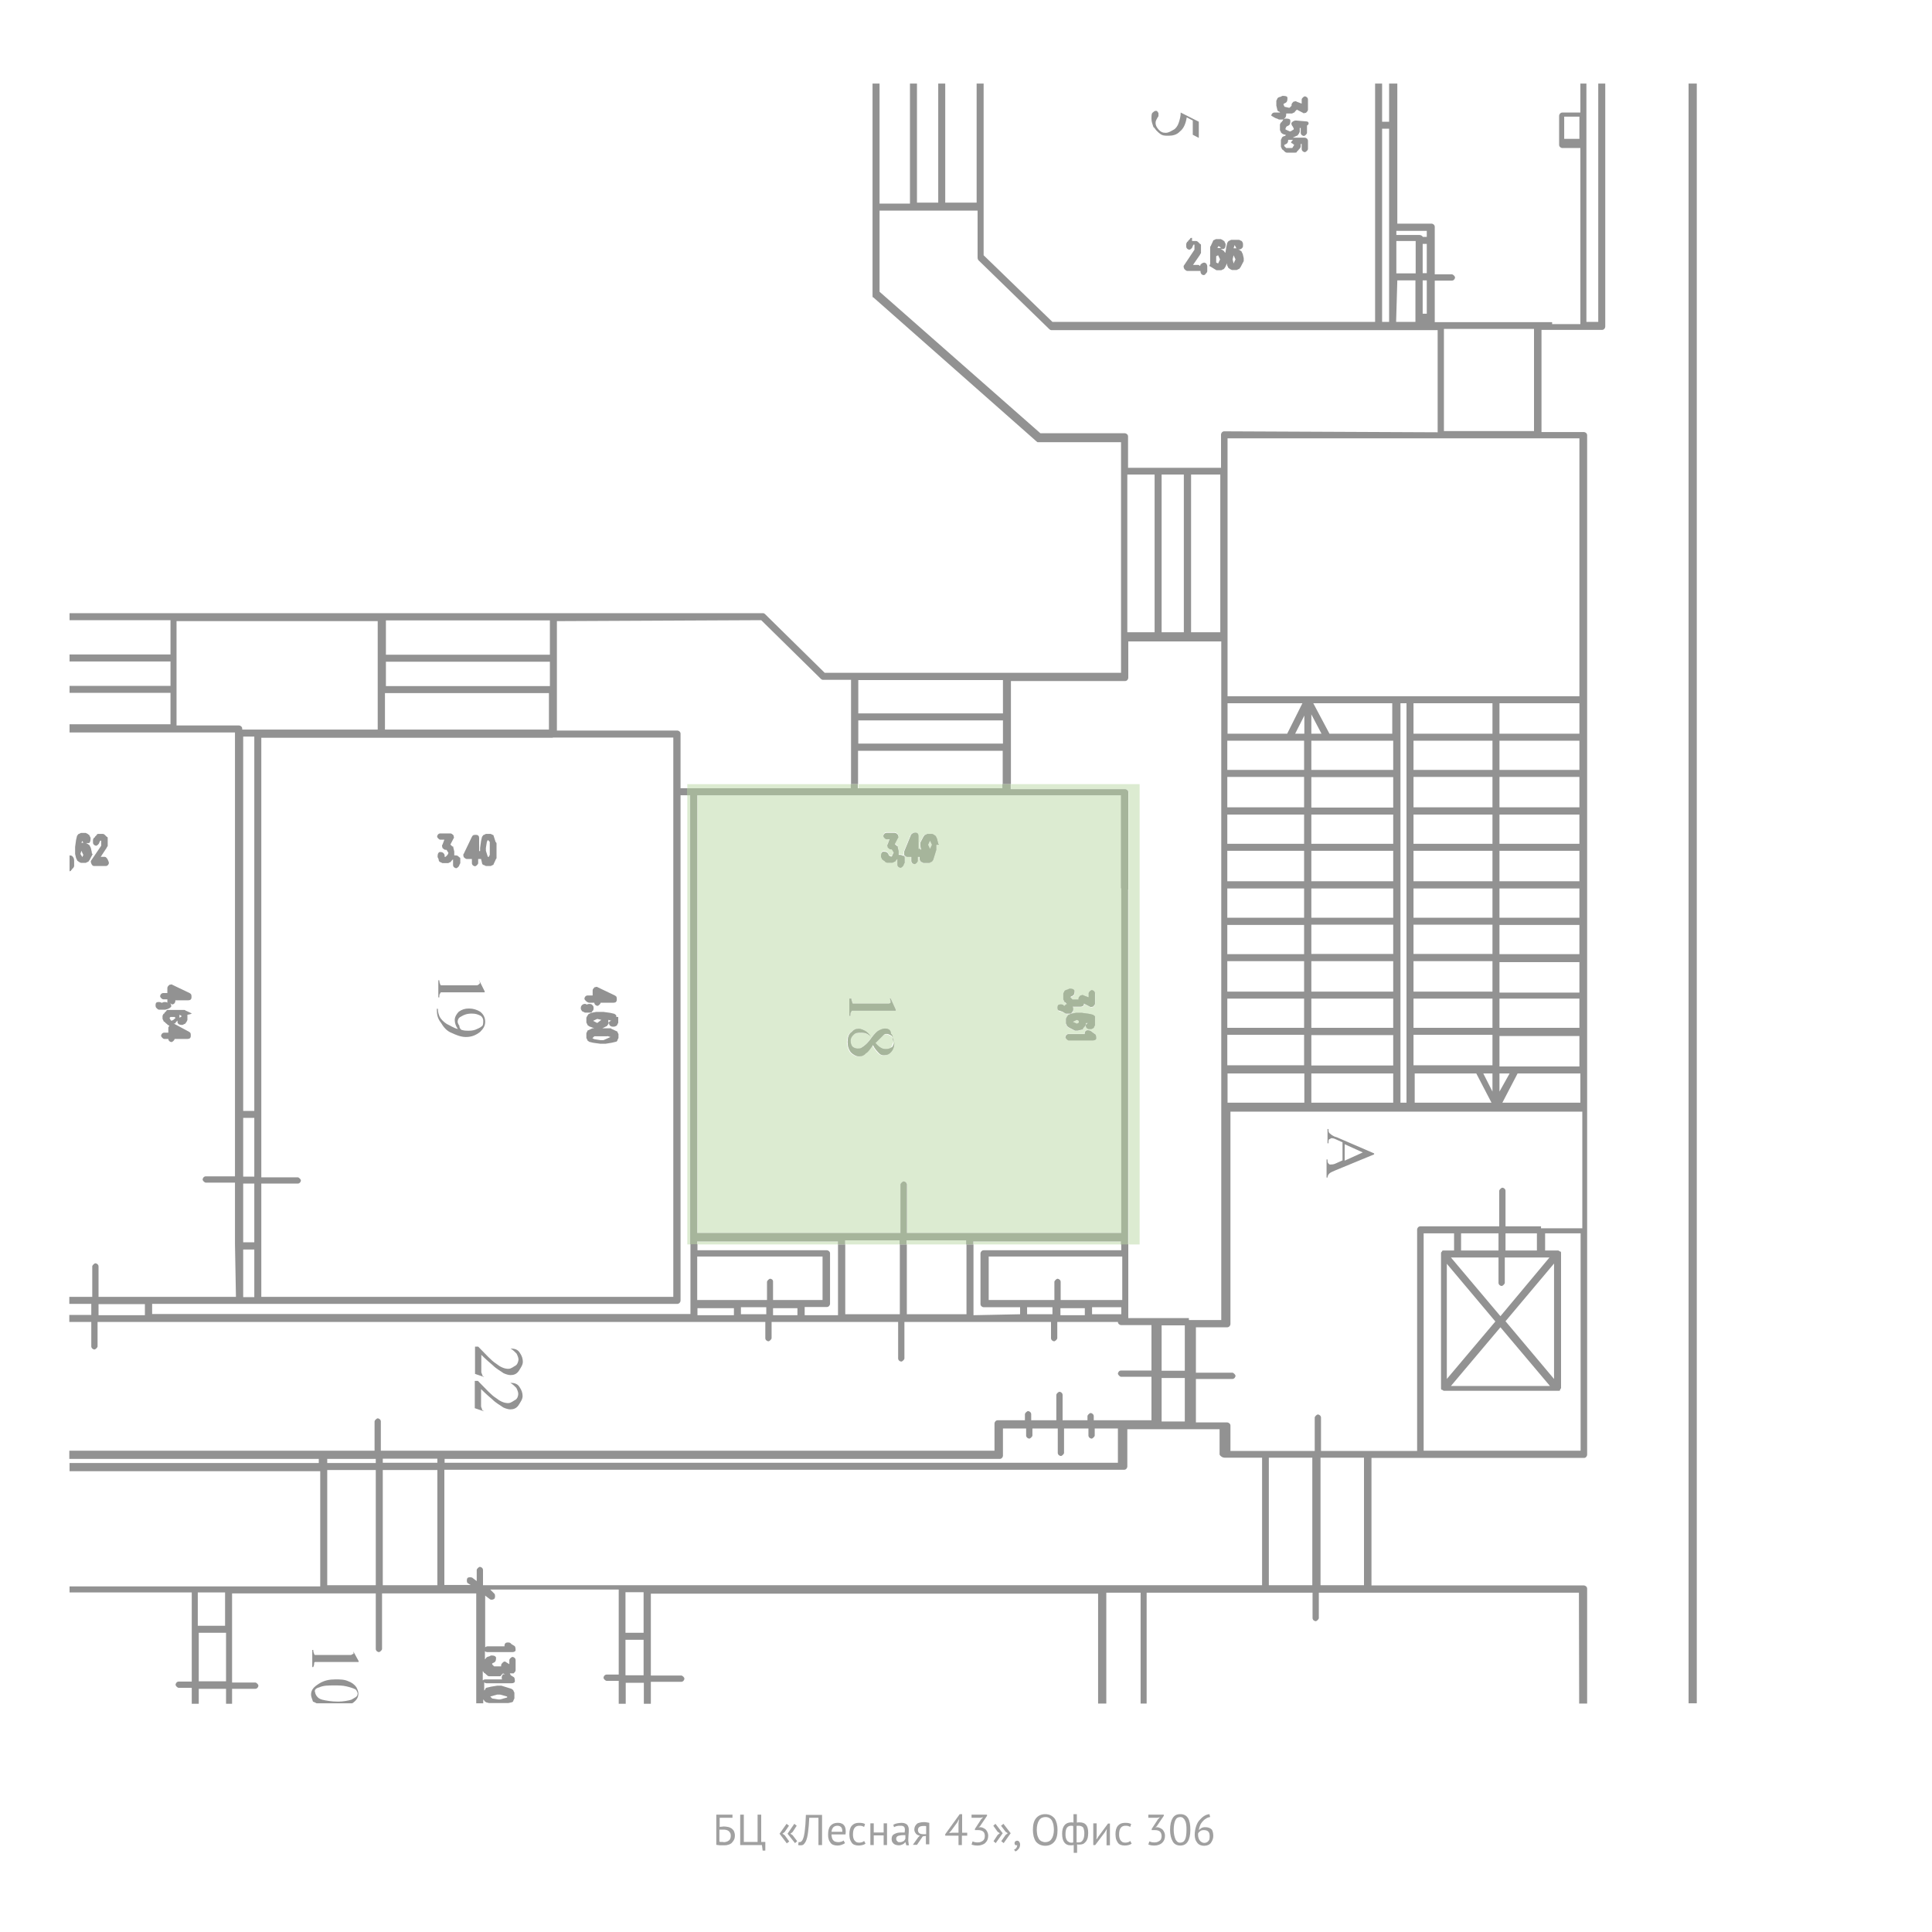<?xml version="1.0" encoding="utf-8"?>
<!-- Generator: Adobe Illustrator 17.1.0, SVG Export Plug-In . SVG Version: 6.00 Build 0)  -->
<!DOCTYPE svg PUBLIC "-//W3C//DTD SVG 1.1//EN" "http://www.w3.org/Graphics/SVG/1.1/DTD/svg11.dtd">
<svg version="1.1" id="Layer_1" xmlns="http://www.w3.org/2000/svg" xmlns:xlink="http://www.w3.org/1999/xlink" x="0px" y="0px"
	 width="800px" height="800px" viewBox="0 0 800 800" enable-background="new 0 0 800 800" xml:space="preserve">
<g id="Layer_2">
</g>
<g enable-background="new    ">
	<path fill="#A0A0A0" d="M296.5,751.4h6.8v1.3H298v3.8c0.2,0,0.5-0.1,0.8-0.1s0.6-0.1,0.9-0.1c0.6,0,1.2,0.1,1.7,0.2
		c0.6,0.1,1,0.3,1.5,0.6c0.4,0.3,0.8,0.7,1,1.1c0.2,0.5,0.4,1.1,0.4,1.8c0,0.7-0.1,1.3-0.4,1.9c-0.3,0.5-0.6,0.9-1,1.3
		c-0.4,0.3-0.9,0.6-1.5,0.7c-0.6,0.2-1.1,0.2-1.8,0.2c-0.2,0-0.4,0-0.7,0c-0.3,0-0.5,0-0.8,0c-0.3,0-0.6-0.1-0.8-0.1
		c-0.3,0-0.5-0.1-0.7-0.1V751.4z M299.8,762.8c0.4,0,0.7-0.1,1.1-0.2c0.3-0.1,0.7-0.3,0.9-0.5c0.3-0.2,0.5-0.5,0.6-0.8
		c0.1-0.3,0.2-0.7,0.2-1.1c0-0.6-0.1-1-0.3-1.3c-0.2-0.3-0.4-0.6-0.7-0.8c-0.3-0.2-0.6-0.3-1-0.4c-0.4-0.1-0.8-0.1-1.2-0.1
		c-0.1,0-0.2,0-0.4,0s-0.3,0-0.4,0s-0.3,0-0.4,0c-0.1,0-0.2,0-0.3,0v5c0.1,0,0.2,0,0.3,0.1c0.1,0,0.3,0,0.5,0s0.3,0,0.5,0
		S299.6,762.8,299.8,762.8z"/>
	<path fill="#A0A0A0" d="M316.8,766.3h-1l-0.3-2.3h-9v-12.6h1.5v11.3h5.7v-11.3h1.5v11.3h1.7V766.3z"/>
	<path fill="#A0A0A0" d="M322.8,759.3l2.9-4.1l1,0.8l-1.8,2.6l-0.9,0.7l0.9,0.6l1.9,2.6l-1,0.8L322.8,759.3z M326.1,759.3l2.8-4.1
		l1,0.8l-1.7,2.6l-0.9,0.7l0.9,0.6l1.9,2.5l-0.9,0.8L326.1,759.3z"/>
	<path fill="#A0A0A0" d="M338.9,752.7h-3.8c-0.1,2.4-0.3,4.4-0.5,6c-0.2,1.6-0.5,2.8-0.9,3.7c-0.3,0.6-0.6,1-0.9,1.3
		s-0.8,0.4-1.2,0.4c-0.2,0-0.4,0-0.6,0c-0.2,0-0.3-0.1-0.5-0.1l0.2-1.3c0.1,0,0.2,0.1,0.4,0.1c0.2,0,0.4-0.1,0.6-0.2
		c0.2-0.1,0.4-0.4,0.6-0.7c0.2-0.3,0.3-0.8,0.5-1.3c0.1-0.5,0.3-1.2,0.4-2.1c0.1-0.8,0.2-1.8,0.3-3c0.1-1.1,0.1-2.5,0.2-4h6.7V764
		h-1.5V752.7z"/>
	<path fill="#A0A0A0" d="M349.9,763.2c-0.4,0.3-0.8,0.5-1.4,0.7c-0.5,0.2-1.1,0.3-1.7,0.3c-0.7,0-1.3-0.1-1.8-0.3s-0.9-0.5-1.2-1
		c-0.3-0.4-0.6-0.9-0.7-1.5c-0.2-0.6-0.2-1.2-0.2-1.9c0-1.5,0.3-2.7,1-3.5c0.7-0.8,1.7-1.2,2.9-1.2c0.4,0,0.8,0,1.2,0.1
		c0.4,0.1,0.8,0.3,1.1,0.5c0.3,0.3,0.6,0.6,0.8,1.1c0.2,0.5,0.3,1.1,0.3,1.8c0,0.4,0,0.8-0.1,1.3h-5.8c0,0.5,0.1,1,0.2,1.4
		c0.1,0.4,0.3,0.8,0.5,1s0.5,0.5,0.9,0.6c0.4,0.1,0.8,0.2,1.3,0.2c0.4,0,0.8-0.1,1.2-0.2c0.4-0.1,0.7-0.3,0.9-0.5L349.9,763.2z
		 M346.8,756c-0.7,0-1.3,0.2-1.7,0.6c-0.4,0.4-0.7,1-0.8,1.9h4.5c0-0.9-0.2-1.6-0.5-1.9C347.9,756.2,347.4,756,346.8,756z"/>
	<path fill="#A0A0A0" d="M358.4,763.4c-0.4,0.3-0.8,0.5-1.3,0.6c-0.5,0.1-1,0.2-1.5,0.2c-0.7,0-1.3-0.1-1.8-0.3
		c-0.5-0.2-0.9-0.5-1.2-1c-0.3-0.4-0.5-0.9-0.7-1.5c-0.1-0.6-0.2-1.2-0.2-1.9c0-1.5,0.3-2.7,1-3.5c0.7-0.8,1.6-1.2,2.9-1.2
		c0.6,0,1.1,0,1.5,0.1s0.8,0.2,1.1,0.4l-0.4,1.2c-0.3-0.2-0.6-0.3-0.9-0.4c-0.3-0.1-0.7-0.1-1.1-0.1c-1.7,0-2.6,1.2-2.6,3.5
		c0,0.5,0,0.9,0.1,1.3c0.1,0.4,0.2,0.8,0.4,1.1c0.2,0.3,0.5,0.6,0.8,0.8c0.3,0.2,0.8,0.3,1.3,0.3c0.4,0,0.8-0.1,1.2-0.2
		c0.3-0.1,0.6-0.3,0.8-0.5L358.4,763.4z"/>
	<path fill="#A0A0A0" d="M365.9,760h-4.1v4h-1.4v-9h1.4v3.8h4.1V755h1.4v9h-1.4V760z"/>
	<path fill="#A0A0A0" d="M369.9,755.6c0.5-0.3,1-0.5,1.6-0.6c0.6-0.1,1.2-0.2,1.9-0.2c0.6,0,1.1,0.1,1.5,0.3
		c0.4,0.2,0.7,0.4,0.9,0.7c0.2,0.3,0.3,0.6,0.4,0.9c0.1,0.3,0.1,0.6,0.1,1c0,0.7,0,1.4-0.1,2.1c0,0.7-0.1,1.3-0.1,1.9
		c0,0.4,0,0.9,0.1,1.3c0,0.4,0.1,0.8,0.2,1.1h-1.1l-0.4-1.3h-0.1c-0.1,0.2-0.2,0.3-0.4,0.5c-0.2,0.2-0.4,0.3-0.6,0.4
		c-0.2,0.1-0.5,0.2-0.8,0.3c-0.3,0.1-0.6,0.1-1,0.1s-0.7-0.1-1.1-0.2s-0.6-0.3-0.9-0.5c-0.2-0.2-0.4-0.5-0.6-0.8
		c-0.1-0.3-0.2-0.7-0.2-1.1c0-0.5,0.1-1,0.3-1.3c0.2-0.4,0.5-0.6,0.9-0.8c0.4-0.2,0.9-0.4,1.4-0.5s1.1-0.1,1.8-0.1
		c0.2,0,0.3,0,0.5,0s0.3,0,0.5,0c0-0.4,0.1-0.7,0.1-1c0-0.7-0.1-1.1-0.4-1.4c-0.3-0.3-0.7-0.4-1.4-0.4c-0.2,0-0.4,0-0.7,0
		c-0.2,0-0.5,0.1-0.7,0.1c-0.2,0.1-0.5,0.1-0.7,0.2s-0.4,0.2-0.6,0.3L369.9,755.6z M372.5,762.8c0.3,0,0.6,0,0.9-0.1
		c0.3-0.1,0.5-0.2,0.7-0.3s0.4-0.3,0.5-0.5s0.2-0.3,0.3-0.5v-1.5c-0.2,0-0.3,0-0.5,0c-0.2,0-0.3,0-0.5,0c-0.4,0-0.7,0-1.1,0.1
		s-0.7,0.1-0.9,0.2c-0.3,0.1-0.5,0.3-0.6,0.5c-0.2,0.2-0.2,0.4-0.2,0.7c0,0.4,0.1,0.8,0.5,1C371.6,762.7,372,762.8,372.5,762.8z"/>
	<path fill="#A0A0A0" d="M383.5,760.2l-1.4,0.2l-2.4,3.5H378l2.2-3.1l0.7-0.7c-0.6-0.1-1.2-0.3-1.6-0.8s-0.7-1-0.7-1.7
		c0-0.5,0.1-1,0.3-1.4s0.5-0.7,0.8-1s0.8-0.4,1.2-0.5s1-0.2,1.6-0.2c0.4,0,0.9,0,1.2,0.1c0.4,0.1,0.8,0.1,1.1,0.2v8.9h-1.4V760.2z
		 M383.5,756.2c-0.2-0.1-0.3-0.1-0.5-0.1c-0.2,0-0.4,0-0.5,0c-0.8,0-1.4,0.1-1.8,0.4c-0.4,0.3-0.6,0.7-0.6,1.3c0,0.5,0.2,1,0.6,1.3
		c0.4,0.3,1,0.4,1.7,0.4c0,0,0,0,0.1,0s0.1,0,0.1,0c0.1,0,0.2,0,0.3,0c0.1,0,0.3,0,0.6,0V756.2z"/>
	<path fill="#A0A0A0" d="M400.4,760.1h-2.1v3.9h-1.4v-3.9h-5.5v-0.6l6-8.3h1v7.7h2.1V760.1z M396.9,754.9l0.2-1.5H397l-0.6,1.2
		l-2.5,3.4L393,759l1.3-0.1h2.6V754.9z"/>
	<path fill="#A0A0A0" d="M405,762.9c0.4,0,0.8-0.1,1.1-0.2s0.6-0.3,0.9-0.5c0.3-0.2,0.4-0.5,0.6-0.8c0.1-0.3,0.2-0.7,0.2-1.1
		c0-0.8-0.2-1.5-0.7-1.9c-0.5-0.4-1.2-0.6-2.1-0.6h-1.3v-0.5l2.6-4l0.8-0.8l-1.2,0.2h-3.6v-1.3h6.4v0.5l-2.9,4.3l-0.6,0.5v0l0.6-0.1
		c0.5,0,0.9,0.1,1.3,0.3s0.8,0.4,1.1,0.7c0.3,0.3,0.5,0.7,0.7,1.1c0.2,0.4,0.3,0.9,0.3,1.4c0,0.6-0.1,1.2-0.3,1.7
		c-0.2,0.5-0.5,0.9-0.9,1.3s-0.8,0.6-1.4,0.8c-0.5,0.2-1.1,0.3-1.7,0.3c-0.5,0-1,0-1.5-0.1s-0.8-0.2-1.1-0.3l0.4-1.3
		c0.3,0.1,0.6,0.2,1,0.3S404.5,762.9,405,762.9z"/>
	<path fill="#A0A0A0" d="M415.2,759.1l-2.9,4.1l-0.9-0.8l1.7-2.6l0.9-0.7l-0.9-0.6l-1.8-2.5l0.9-0.8L415.2,759.1z M418.5,759.1
		l-2.9,4.1l-1-0.8l1.8-2.6l0.9-0.7l-0.9-0.6l-1.9-2.5l1-0.8L418.5,759.1z"/>
	<path fill="#A0A0A0" d="M420.1,763.2c0-0.3,0.1-0.5,0.3-0.7c0.2-0.2,0.4-0.3,0.7-0.3c0.4,0,0.7,0.1,0.9,0.4
		c0.2,0.3,0.4,0.6,0.4,1.2c0,0.4-0.1,0.8-0.2,1.1c-0.1,0.3-0.3,0.6-0.5,0.8c-0.2,0.2-0.4,0.4-0.6,0.6c-0.2,0.2-0.5,0.3-0.7,0.3
		l-0.5-0.7c0.4-0.2,0.8-0.4,1-0.8c0.2-0.4,0.3-0.7,0.3-1.1c-0.1,0-0.2,0.1-0.3,0.1c-0.2,0-0.4-0.1-0.6-0.2
		C420.2,763.7,420.1,763.5,420.1,763.2z"/>
	<path fill="#A0A0A0" d="M427.7,757.7c0-2.1,0.4-3.7,1.3-4.8c0.9-1.1,2.2-1.7,3.8-1.7c0.9,0,1.7,0.2,2.3,0.5
		c0.6,0.3,1.2,0.8,1.6,1.3c0.4,0.6,0.7,1.3,0.9,2.1s0.3,1.7,0.3,2.7c0,2.1-0.4,3.7-1.3,4.8c-0.9,1.1-2.2,1.7-3.8,1.7
		c-0.9,0-1.6-0.2-2.3-0.5c-0.6-0.3-1.2-0.8-1.6-1.3c-0.4-0.6-0.7-1.3-0.9-2.1S427.7,758.6,427.7,757.7z M429.3,757.7
		c0,0.7,0.1,1.4,0.2,2c0.1,0.6,0.4,1.2,0.6,1.6s0.7,0.9,1.1,1.1s1,0.4,1.6,0.4c1.1,0,2-0.4,2.6-1.3c0.6-0.8,1-2.2,1-3.9
		c0-0.7-0.1-1.3-0.2-2c-0.1-0.6-0.4-1.2-0.6-1.7c-0.3-0.5-0.7-0.9-1.1-1.1c-0.5-0.3-1-0.4-1.6-0.4c-1.1,0-2,0.4-2.6,1.3
		S429.3,755.9,429.3,757.7z"/>
	<path fill="#A0A0A0" d="M444.4,764c-0.2,0.1-0.4,0.1-0.6,0.1c-0.2,0-0.4,0-0.6,0c-1.1,0-1.9-0.4-2.5-1.2c-0.6-0.8-0.9-2-0.9-3.6
		c0-1.5,0.3-2.7,1-3.5c0.6-0.8,1.6-1.2,2.8-1.2c0.3,0,0.6,0,0.9,0.1v-3.5h1.4v3.5c0.2,0,0.4-0.1,0.6-0.1s0.3,0,0.5,0
		c1.2,0,2.1,0.3,2.7,1c0.6,0.7,0.9,1.8,0.9,3.4c0,0.8-0.1,1.4-0.2,2c-0.2,0.6-0.4,1.1-0.7,1.5c-0.3,0.4-0.7,0.7-1.1,1
		c-0.5,0.2-1,0.3-1.6,0.3c-0.1,0-0.3,0-0.5,0c-0.2,0-0.4-0.1-0.5-0.1v3.5h-1.4V764z M443.5,763c0.1,0,0.3,0,0.4,0
		c0.1,0,0.3,0,0.5-0.1v-6.8c-0.1,0-0.3,0-0.4-0.1c-0.1,0-0.3,0-0.5,0c-0.7,0-1.3,0.3-1.7,0.8c-0.4,0.6-0.6,1.4-0.6,2.6
		c0,0.5,0,1,0.1,1.4c0.1,0.4,0.2,0.8,0.4,1.1c0.2,0.3,0.4,0.6,0.7,0.7C442.8,762.9,443.1,763,443.5,763z M446.6,756
		c-0.1,0-0.3,0-0.4,0c-0.1,0-0.3,0-0.4,0.1v6.8c0.1,0,0.3,0,0.4,0c0.1,0,0.3,0,0.5,0c0.8,0,1.3-0.3,1.7-1c0.4-0.6,0.6-1.6,0.6-2.8
		c0-1-0.2-1.8-0.5-2.4C448.1,756.3,447.5,756,446.6,756z"/>
	<path fill="#A0A0A0" d="M458.2,758.6l0.1-1.1h-0.1l-0.7,1.2l-4,5.3h-0.8v-9h1.4v5.5l-0.1,1.1h0.1l0.7-1.1l4-5.4h0.8v9h-1.4V758.6z"
		/>
	<path fill="#A0A0A0" d="M468.6,763.4c-0.4,0.3-0.8,0.5-1.3,0.6s-1,0.2-1.5,0.2c-0.7,0-1.3-0.1-1.8-0.3c-0.5-0.2-0.9-0.5-1.2-1
		c-0.3-0.4-0.5-0.9-0.7-1.5c-0.1-0.6-0.2-1.2-0.2-1.9c0-1.5,0.3-2.7,1-3.5c0.7-0.8,1.6-1.2,2.9-1.2c0.6,0,1.1,0,1.5,0.1
		c0.4,0.1,0.8,0.2,1.1,0.4l-0.4,1.2c-0.3-0.2-0.6-0.3-0.9-0.4c-0.3-0.1-0.7-0.1-1.1-0.1c-1.7,0-2.6,1.2-2.6,3.5c0,0.5,0,0.9,0.1,1.3
		c0.1,0.4,0.2,0.8,0.4,1.1c0.2,0.3,0.5,0.6,0.8,0.8c0.3,0.2,0.8,0.3,1.3,0.3c0.4,0,0.8-0.1,1.2-0.2c0.3-0.1,0.6-0.3,0.8-0.5
		L468.6,763.4z"/>
	<path fill="#A0A0A0" d="M478.2,762.9c0.4,0,0.8-0.1,1.1-0.2c0.3-0.1,0.6-0.3,0.9-0.5c0.3-0.2,0.5-0.5,0.6-0.8
		c0.1-0.3,0.2-0.7,0.2-1.1c0-0.8-0.3-1.5-0.7-1.9c-0.5-0.4-1.2-0.6-2.1-0.6h-1.3v-0.5l2.6-4l0.8-0.8l-1.2,0.2h-3.6v-1.3h6.4v0.5
		l-2.9,4.3l-0.6,0.5v0l0.6-0.1c0.5,0,0.9,0.1,1.3,0.3c0.4,0.2,0.8,0.4,1.1,0.7s0.5,0.7,0.7,1.1c0.2,0.4,0.3,0.9,0.3,1.4
		c0,0.6-0.1,1.2-0.3,1.7c-0.2,0.5-0.5,0.9-0.9,1.3c-0.4,0.3-0.8,0.6-1.4,0.8c-0.5,0.2-1.1,0.3-1.7,0.3c-0.5,0-1,0-1.5-0.1
		c-0.4-0.1-0.8-0.2-1.1-0.3l0.4-1.3c0.3,0.1,0.6,0.2,1,0.3S477.7,762.9,478.2,762.9z"/>
	<path fill="#A0A0A0" d="M484.5,757.7c0-2.2,0.4-3.8,1.1-4.9c0.7-1.1,1.7-1.6,3.1-1.6c1.5,0,2.5,0.5,3.2,1.6s1,2.7,1,4.9
		c0,2.2-0.4,3.8-1.1,4.9s-1.7,1.6-3.1,1.6c-1.4,0-2.5-0.6-3.1-1.7C484.9,761.3,484.5,759.7,484.5,757.7z M486,757.7
		c0,0.8,0.1,1.5,0.2,2.1c0.1,0.6,0.3,1.2,0.5,1.7s0.5,0.8,0.8,1.1s0.7,0.4,1.2,0.4c0.9,0,1.6-0.4,2-1.3c0.4-0.8,0.6-2.2,0.6-4
		c0-0.8,0-1.5-0.1-2.1c-0.1-0.6-0.2-1.2-0.5-1.7c-0.2-0.5-0.5-0.8-0.8-1.1s-0.8-0.4-1.2-0.4c-0.9,0-1.6,0.4-2,1.3
		C486.3,754.5,486,755.9,486,757.7z"/>
	<path fill="#A0A0A0" d="M502.4,760.2c0,0.6-0.1,1.1-0.3,1.6c-0.2,0.5-0.4,0.9-0.7,1.3s-0.7,0.7-1.2,0.9c-0.5,0.2-1,0.3-1.6,0.3
		c-0.6,0-1.1-0.1-1.6-0.3c-0.5-0.2-0.9-0.5-1.2-0.9s-0.6-0.8-0.8-1.4c-0.2-0.6-0.3-1.2-0.3-1.9c0-1.2,0.2-2.3,0.5-3.3
		c0.3-1,0.7-1.9,1.3-2.6s1.2-1.3,1.9-1.8c0.7-0.5,1.5-0.8,2.4-0.9l0.3,1.2c-0.7,0.1-1.3,0.3-1.8,0.7c-0.6,0.3-1,0.8-1.4,1.2
		c-0.4,0.5-0.8,1-1,1.7c-0.3,0.6-0.4,1.2-0.5,1.9c0.2-0.3,0.5-0.6,1-0.9s1-0.4,1.7-0.4c1.1,0,2,0.3,2.7,1
		C502.1,758.1,502.4,759,502.4,760.2z M500.9,760.3c0-0.9-0.2-1.5-0.6-1.9c-0.4-0.4-1-0.6-1.8-0.6c-0.6,0-1.1,0.1-1.5,0.4
		s-0.7,0.6-0.9,1c0,0.2,0,0.3,0,0.4c0,0.1,0,0.2,0,0.4c0,0.4,0.1,0.7,0.2,1.1c0.1,0.4,0.3,0.7,0.5,1c0.2,0.3,0.5,0.5,0.8,0.7
		s0.7,0.3,1.1,0.3c0.3,0,0.7-0.1,0.9-0.2c0.3-0.1,0.5-0.3,0.7-0.5c0.2-0.2,0.4-0.5,0.5-0.8C500.9,761,500.9,760.7,500.9,760.3z"/>
</g>
<g>
	<path fill="none" d="M100.3,301.7v0.4h6.3h49.8v-16.8v-13h0v-15.1H73.1v15.5v13v14.7h24.3H99C99.5,300.4,100.3,300.8,100.3,301.7z"
		/>
	<path fill="none" d="M251.9,422.7c0,0.4,0,0.8,0,0.8l0.4-0.4v0c0.4-0.4,0.4-0.4,0.8-0.4l-1.3-0.4V422.7z"/>
	<rect x="159.4" y="287" fill="none" width="67.9" height="15.1"/>
	<polygon fill="none" points="249,422.3 247.3,421.9 245.6,422.7 247.3,423.5 	"/>
	<polygon fill="none" points="245.2,429.8 246.1,430.3 248.6,430.7 249.8,430.7 252.8,429.4 251.5,429 246.1,429 	"/>
	<polygon fill="none" points="202.5,354.9 202.9,354 202.9,348.6 202.1,347.7 201.7,348.6 201.2,351.1 201.2,352.3 202.1,354.9 	"/>
	<path fill="none" d="M108.3,368.3v119.4h15.1c0.4,0,1.3,0.8,1.3,1.3c0,0.4-0.4,1.3-1.3,1.3h-15.1v46.9h1.7h123.1h45.7V368.3v-62.8
		h-45.7h-4.2h-70.8h-49.8V368.3z M256.1,420.6c0,0.4,0,0.4,0,0.8v0.8c0,0.4,0,0.8,0,0.8l-0.4,0.8c0,0.4-0.8,0.8-1.3,0.8h-0.8
		c-0.4,0-1.3-0.4-1.3-1.3v-0.4l-0.4,0.8c-0.4,0.4-0.4,0.8-0.8,0.8l-0.8,0.4l-0.8,0.4h3.4c0.4,0,0.4,0.4,0.8,0.4l1.7,0.8
		c0,0,0.4,0,0.4,0.4l0.4,0.8c0,0.4,0,0.4,0,0.8v0.4c0,0.4,0,0.8,0,0.8l-0.4,0.8c0,0.4-0.4,0.8-0.8,0.8l-1.7,0.4l-2.5,0.4
		c-0.4,0-0.4,0-0.4,0h-1.7l-2.9-0.4l-1.7-0.4c-0.4-0.4-0.8-0.4-0.8-0.8l-0.4-0.8c0-0.4,0-0.4,0-0.8V429c0-0.4,0-0.8,0-0.8l0.4-0.8
		c0,0,0-0.4,0.4-0.4l1.7-0.8c0.4,0,0.4,0,0.8,0l-2.1-0.8c-0.4-0.4-0.8-0.4-0.8-0.8l-0.4-0.8c0-0.4,0-0.4,0-0.8v-0.4
		c0-0.4,0-0.8,0-0.8l0.4-0.8c0.4-0.4,0.4-0.8,0.8-0.8l0.8-0.4l2.1-0.4c0.4,0,0.4,0,0.8,0h2.1l2.9,0.4l1.7,0.4
		c0.4,0.4,0.8,0.4,0.8,0.8H256.1z M243.1,412.2h2.1v-2.1c0-0.4,0.4-0.8,0.8-1.3c0.4,0,0.8-0.4,1.3,0l7.1,3.4
		c0.8,0.4,0.8,0.8,0.8,1.7s-0.4,1.3-1.3,1.3h-5.4c0,0.4-0.8,1.3-1.3,1.3c-0.4,0-1.3-0.4-1.3-1.3H244c-0.8,0-2.1-1.3-2.1-1.7
		C241.9,413.1,242.3,412.2,243.1,412.2z M240.6,417.3c0-1.3,1.7-2.1,2.5-1.3c0.4-0.4,1.7-0.4,2.1,0l0.4,0.4c0.4,0.4,0.4,1.7,0,2.1
		l-0.4,0.4c0,0.4-0.4,0.4-0.8,0.4h-0.8c-0.4,0-0.4,0-1.3,0l-0.8-0.4c-0.4,0-0.8-0.8-0.8-1.3V417.3z M200.8,411h-15.9
		c-1.3,0-1.7,0-2.1,0c0,0-0.4,0-0.4,0.4c-0.4,0.4-0.4,0.8-0.4,1.7h-0.4V406h0.4c0,0.8,0.4,1.7,0.4,1.7s0,0.4,0.4,0.4
		c0.4,0,0.8,0,2.1,0H195c1.3,0,2.1,0,2.5,0c0.4,0,0.8-0.4,1.3-0.8c0,0,0-0.4,0-0.8l2.1,4.2V411z M198.3,406c0.4,0,0.4,0.4,0.4,0.4
		L198.3,406z M192,353.6l3.4-7.1c0.4-0.8,0.8-0.8,1.7-0.8s1.3,0.4,1.3,1.3v5.4h0.4v-1.3l0.4-2.9l0.4-1.7c0.4-0.4,0.4-0.8,0.8-0.8
		l0.8-0.4c0.4,0,0.4,0,0.8,0h0.4c0.4,0,0.8,0,0.8,0l0.8,0.4c0,0,0.4,0,0.4,0.4l0.8,2.5c0.4,0.4,0.4,0.4,0.4,0.8v5.9
		c0,0.4-0.4,0.4-0.4,0.8l-0.8,1.7c0,0,0,0.4-0.4,0.4l-0.8,0.4c-0.4,0-0.4,0-0.8,0h-0.4c-0.4,0-0.8,0-0.8,0l-0.8-0.4
		c-0.4,0-0.8-0.4-0.8-0.8l-0.4-1.7c-0.4,0-0.4,0-0.8,0h-0.4v1.7c0,0.4-0.8,1.3-1.3,1.3c-0.4,0-1.3-0.4-1.3-1.3v-1.7h-2.1
		c-0.4,0-0.8-0.4-1.3-0.8C192,354.4,191.6,354,192,353.6z M184.5,354.4l0.4-0.4l0.4-0.4l0.4-0.8l-0.8-1.3h-0.4
		c-0.4,0-0.8-0.4-1.3-0.8c0-0.4-0.4-0.8,0-1.3l0.8-2.1h-1.7c-0.4,0-1.3-0.8-1.3-1.3c0-0.4,0.4-1.3,1.3-1.3h4.2
		c0.4,0,0.8,0.4,1.3,0.8c0,0.4,0.4,0.8,0,1.3l-1.3,2.5l0.8,0.8c0.4,0,0.4,0,0.4,0.4l0.4,1.7v0.4v0.4v0.4v0.4c0.8,0,1.3,0,1.7,0.4
		l0.4,0.4c0.4,0,0.4,0.4,0.4,0.8v0.8c0,0.4,0,0.8,0,0.8l-0.4,0.8c0,0.4-0.8,1.3-1.3,1.3c-0.4,0-1.3-0.4-1.3-1.3v-0.4
		c0-0.4,0-0.8,0-0.8c0-0.4,0-0.4,0-0.8v-0.4l-0.8,0.8c0,0.4-0.4,0.4-0.4,0.4l-0.8,0.4c-0.4,0-0.4,0-0.8,0h-0.8c-0.4,0-0.8,0-0.8,0
		l-0.8-0.4c-0.4,0-0.8-0.4-0.8-1.3l-0.4-0.8c0-0.8,0-1.7,0.8-2.1c0.8,0,1.7,0,2.1,0.8v0.8H184.5z M180.7,417.7h0.4
		c0,1.3,0.4,2.5,0.8,3.4c0.4,0.8,1.7,2.1,2.9,2.9c1.7,0.8,2.9,1.7,4.6,2.1c-0.8-1.3-1.3-2.5-1.3-3.8c0-1.3,0.8-2.5,1.7-3.4
		c1.3-0.8,2.5-1.3,4.2-1.3c1.7,0,3.4,0.4,4.6,1.3c1.7,1.3,2.1,2.9,2.1,4.2c0,1.7-0.8,2.9-2.1,4.2c-1.7,1.3-3.4,2.1-5.9,2.1
		c-2.1,0-4.2-0.8-5.9-1.7c-2.1-0.8-3.4-2.5-4.6-4.2c-1.3-1.7-1.7-3.4-1.7-5V417.7z"/>
	<path fill="none" d="M190.8,426.5c1.3,0.4,2.1,0.4,2.9,0.4s1.7,0,2.9-0.4c1.3-0.4,2.1-0.8,2.5-1.3c0.8-0.4,0.8-1.3,0.8-2.5
		c0-0.8-0.4-1.7-1.3-2.1c-0.8-0.4-1.7-0.8-3.4-0.8c-2.1,0-3.4,0.4-4.6,1.3c-0.8,0.4-1.3,1.3-1.3,2.1c0,0.4,0.4,1.3,0.4,1.7
		C189.9,425.6,190.3,426.1,190.8,426.5z"/>
	<rect x="481" y="196.5" fill="none" width="9.2" height="65.3"/>
	<rect x="493.2" y="196.5" fill="none" width="12.1" height="65.3"/>
	<polygon fill="none" points="466.8,208.7 466.8,261.9 478.1,261.9 478.1,196.5 466.8,196.5 	"/>
	<rect x="100.7" y="490.1" fill="none" width="4.6" height="24.3"/>
	<polygon fill="none" points="508.2,303.8 533,303.8 539.2,291.2 508.2,291.2 	"/>
	<rect x="159.8" y="274" fill="none" width="67.9" height="10.1"/>
	<rect x="159.8" y="256.9" fill="none" width="67.9" height="14.2"/>
	<rect x="355.4" y="281.6" fill="none" width="59.9" height="13.8"/>
	<rect x="355.4" y="298.3" fill="none" width="59.9" height="9.6"/>
	<rect x="355.4" y="310.9" fill="none" width="59.9" height="13.8"/>
	<rect x="375.5" y="515.3" fill="none" width="24.7" height="28.9"/>
	<rect x="452.1" y="541.2" fill="none" width="12.1" height="2.9"/>
	<path fill="none" d="M409.4,538.3h27.2v-7.5c0-0.4,0.8-1.3,1.3-1.3c0.4,0,1.3,0.4,1.3,1.3v7.5h25.5v-18h-55.3V538.3z"/>
	<rect x="349.9" y="515.3" fill="none" width="22.6" height="28.9"/>
	<path fill="none" d="M403.1,544.6l19.3-0.4v-2.9h-15.1c-0.4,0-1.3-0.4-1.3-1.3V519c0-0.4,0.4-1.3,1.3-1.3h57v-2.5h-61.1V544.6z"/>
	<path fill="none" d="M352.4,324.7v-15.5v-12.6v-15.1h-11.7c0,0-0.4,0-0.8-0.4l-24.7-24.3l-84.6,0.4v15.5v13v16.8h2.5h45.7h1.7
		c0.4,0,1.3,0.4,1.3,1.3v1.7v20.9h2.9v-1.7H352.4z"/>
	<path fill="none" d="M288.8,517.8h53.6c0.4,0,1.3,0.4,1.3,1.3V540c0,0.4-0.4,1.3-1.3,1.3h-9.2v3.4H347v-29.3h-58.2V517.8z"/>
	<polygon fill="none" points="540.1,296.2 536.3,303.8 540.1,303.8 	"/>
	<rect x="100.7" y="462.9" fill="none" width="4.6" height="24.3"/>
	<rect x="306.8" y="541.2" fill="none" width="10.5" height="2.9"/>
	<rect x="288.8" y="541.7" fill="none" width="15.1" height="2.9"/>
	<polygon fill="none" points="105.3,367.8 105.3,305 100.7,305 100.7,367.8 100.7,460 105.3,460 	"/>
	<rect x="100.7" y="517.4" fill="none" width="4.6" height="19.7"/>
	<rect x="439.1" y="541.7" fill="none" width="10.1" height="2.9"/>
	<rect x="425.3" y="541.2" fill="none" width="10.5" height="2.9"/>
	<path fill="none" d="M320.2,538.3h20.5v-18h-51.9v18h28.9v-7.5c0-0.4,0.8-1.3,1.3-1.3c0.4,0,1.3,0.4,1.3,1.3V538.3z"/>
	<rect x="320.2" y="541.7" fill="none" width="10.1" height="2.9"/>
	<rect x="597.9" y="136.2" fill="none" width="37.3" height="42.3"/>
	<polygon fill="none" points="40.8,540 40.8,544.6 60.1,544.6 60.1,540 57.2,540 	"/>
	<rect x="81.9" y="659.4" fill="none" width="11.3" height="13.8"/>
	<rect x="82.3" y="676.1" fill="none" width="11.3" height="20.1"/>
	<rect x="647.7" y="48.3" fill="none" width="6.3" height="9.2"/>
	<polygon fill="none" points="540.1,306.7 533.8,306.7 508.2,306.7 508.2,318.8 540.1,318.8 	"/>
	<rect x="158.5" y="604.1" fill="none" width="22.6" height="1.7"/>
	<rect x="158.5" y="608.7" fill="none" width="22.6" height="47.7"/>
	<rect x="135.5" y="608.7" fill="none" width="20.1" height="47.7"/>
	<path fill="none" d="M143.4,698.3c-1.7-0.4-3.4-0.4-5-0.4c-2.5,0-4.6,0-6.3,0.8c-1.7,0.4-2.1,1.3-1.7,2.1c0,0.4,0.4,1.3,0.8,1.7
		c0.4,0.4,0.8,0.8,2.1,1.3c1.7,0.4,3.8,0.8,6.7,0.8c2.1,0,4.2-0.4,5.4-0.8c0.8-0.4,1.7-0.8,2.1-1.3c0.4-0.4,0.4-0.8,0.4-1.3
		c0-0.4-0.4-1.3-0.8-1.7C146.4,699.1,145.1,698.7,143.4,698.3z"/>
	<polygon fill="none" points="33.3,353.6 34.1,354.9 34.5,354 33.7,352.3 	"/>
	<path fill="none" d="M531.7,60v0.4l0.8,0.8h2.5l0.8-1.3c-0.4-0.4-0.8-0.8-1.3-0.8c0-0.4,0.4-0.8,0.8-1.3h-0.4c-0.4,0-0.4,0-0.8,0
		h-0.8c0,0.4,0,1.3-0.8,1.7L531.7,60z"/>
	<path fill="none" d="M512,102.7c-0.4-0.4-0.4-0.8-0.8-1.3l-0.4,1.3h0.4C511.6,102.7,512,102.7,512,102.7z"/>
	<polygon fill="none" points="511.6,107.3 510.8,105.7 510.3,107.3 510.8,109 	"/>
	<polygon fill="none" points="33.7,349 34.1,349 34.5,349 34.1,348.2 	"/>
	<polygon fill="none" points="206.3,703.7 207.1,703.7 210,702.9 210,702.5 207.1,701.7 205.8,701.7 202.9,702.5 203.8,703.3 	"/>
	<polygon fill="none" points="505.3,107.3 504.5,105.7 503.6,106.1 503.6,108.6 504.5,109 	"/>
	<path fill="none" d="M504.9,102.7c0.4,0,0.8,0,0.8,0s-0.4,0-0.4-0.4l-0.8-0.4l-0.4,0.8h0.4H504.9z"/>
	<rect x="135.5" y="604.1" fill="none" width="20.1" height="1.7"/>
	<rect x="508.2" y="398" fill="none" width="31.8" height="12.6"/>
	<rect x="508.2" y="367.8" fill="none" width="31.8" height="12.1"/>
	<rect x="508.2" y="382.9" fill="none" width="31.8" height="12.1"/>
	<rect x="508.2" y="444.5" fill="none" width="31.8" height="12.1"/>
	<rect x="508.2" y="413.5" fill="none" width="31.8" height="12.1"/>
	<rect x="508.2" y="352.3" fill="none" width="31.8" height="12.6"/>
	<rect x="508.2" y="321.8" fill="none" width="31.8" height="12.6"/>
	<path fill="none" d="M284.6,329.3h-2.9v39v170.5c0,0.4-0.4,1.3-1.3,1.3h-1.7h-45.7H109.9H99.5h-1.7H63l0,4.2h222.8v-28.9h-1.3
		V329.3z"/>
	<rect x="508.2" y="337.3" fill="none" width="31.8" height="12.1"/>
	<rect x="589.1" y="101" fill="none" width="1.7" height="12.1"/>
	<rect x="589.1" y="116.1" fill="none" width="1.7" height="13.8"/>
	<rect x="578.2" y="99.8" fill="none" width="8" height="13.4"/>
	<path fill="none" d="M589.1,98.1h1.7h0v-2.5h-12.6v1.7h9.6C588.2,97.3,589.1,97.7,589.1,98.1z"/>
	<rect x="508.2" y="428.6" fill="none" width="31.8" height="12.6"/>
	<path fill="none" d="M467.2,180.6v5v8h12.6h12.1h13.8v-13.8c0-0.4,0.4-1.3,1.3-1.3l88.4,0.4v-42.3h-16.8h-7.5H435.4
		c0,0-0.4,0-0.8-0.4l-29.3-28.5c-0.4-0.4-0.4-0.8-0.4-1.3V87.2h-14.7h-11.7h-14.2v33.5l66.6,58.6h35.2
		C466.4,179.4,467.2,179.8,467.2,180.6z"/>
	<polygon fill="none" points="575.3,53.3 572.3,53.3 572.3,106.1 572.3,133.3 575.3,133.3 	"/>
	<polygon fill="none" points="586.1,116.1 578.6,116.1 578.2,133.3 586.1,133.3 	"/>
	<rect x="543" y="337.3" fill="none" width="33.9" height="12.1"/>
	<polygon fill="none" points="618,444.5 614.2,444.5 618,452 	"/>
	<polygon fill="none" points="585.7,444.5 585.7,456.6 617.6,456.6 611.3,444.5 	"/>
	<rect x="543" y="413.5" fill="none" width="33.9" height="12.1"/>
	<rect x="579.9" y="291.2" fill="none" width="2.5" height="165.4"/>
	<rect x="543" y="428.6" fill="none" width="33.9" height="12.6"/>
	<rect x="585.3" y="428.6" fill="none" width="32.7" height="12.6"/>
	<rect x="585.3" y="352.3" fill="none" width="32.7" height="12.6"/>
	<rect x="585.3" y="413.5" fill="none" width="32.7" height="12.1"/>
	<rect x="585.3" y="382.9" fill="none" width="32.7" height="12.1"/>
	<polygon fill="none" points="556.8,473.8 556.8,480.5 564.4,477.2 	"/>
	<rect x="543" y="382.9" fill="none" width="33.9" height="12.1"/>
	<polygon fill="none" points="543,318.8 576.9,318.8 576.9,306.7 549.7,306.7 543,306.7 	"/>
	<polygon fill="none" points="543,303.8 547.2,303.8 543,295.8 	"/>
	<polygon fill="none" points="576.5,303.8 576.5,291.2 543.8,291.2 550.5,303.8 	"/>
	<path fill="none" d="M579.4,460.4h-69.9v88c0,0.4-0.4,1.3-1.3,1.3h-13v18.8h15.1c0.4,0,1.3,0.8,1.3,1.3c0,0.4-0.4,1.3-1.3,1.3
		h-15.1v18h13c0.4,0,1.3,0.4,1.3,1.3v10.5H525h19.7v-13.8c0-0.4,0.8-1.3,1.3-1.3c0.4,0,1.3,0.4,1.3,1.3v13.8h19.7H587V509
		c0-0.4,0.4-1.3,1.3-1.3h15.5h17.2v-14.7c0-0.4,0.8-1.3,1.3-1.3c0.4,0,1.3,0.4,1.3,1.3v14.7h14.7v0.8h17.2v-48.2h-70.4H579.4z
		 M569,478l-15.9,6.7c-1.3,0.4-2.1,0.8-2.5,1.3c-0.4,0.4-0.8,0.8-0.8,1.7h-0.4v-7.5h0.4c0,0.8,0,1.3,0.4,1.7
		c0.4,0.4,0.4,0.4,0.8,0.4c0.4,0,1.3,0,2.1-0.4l2.9-1.3V473l-2.9-1.3c-0.8-0.4-1.3-0.4-1.7-0.4c-0.4,0-0.4,0.4-0.8,0.4
		s-0.4,0.8-0.4,1.7h-0.4v-5.9h0.4c0,0.8,0,1.3,0.4,1.7c0.4,0.4,1.3,1.3,2.9,1.7l15.5,6.7V478z"/>
	<rect x="543" y="367.8" fill="none" width="33.9" height="12.1"/>
	<rect x="543" y="398" fill="none" width="33.9" height="12.6"/>
	<rect x="585.3" y="337.3" fill="none" width="32.7" height="12.1"/>
	<rect x="543" y="321.8" fill="none" width="33.9" height="12.6"/>
	<rect x="543" y="352.3" fill="none" width="33.9" height="12.6"/>
	<rect x="585.3" y="367.8" fill="none" width="32.7" height="12.1"/>
	<rect x="620.9" y="306.7" fill="none" width="33.1" height="12.1"/>
	<polygon fill="none" points="620.9,452 625.1,444.5 620.9,444.5 	"/>
	<rect x="620.9" y="337.3" fill="none" width="33.1" height="12.1"/>
	<rect x="620.9" y="321.8" fill="none" width="33.1" height="12.6"/>
	<rect x="620.9" y="291.2" fill="none" width="33.1" height="12.6"/>
	<polygon fill="none" points="622.2,456.6 654.4,456.6 654.4,444.5 628.5,444.5 	"/>
	<polygon fill="none" points="508.2,181.5 508.2,195.3 508.2,263.6 508.2,288.3 578.2,288.3 654,288.3 654,181.5 642.3,181.5 
		596.2,181.5 	"/>
	<polygon fill="none" points="70.6,421 70.1,421.5 70.6,422.3 71,422.7 71.8,422.3 72.7,421.5 72.2,421 	"/>
	<path fill="none" d="M75.2,420.6l-0.8-0.4c0,0.4,0,0.8,0,1.3l0.8-0.4V420.6z"/>
	<rect x="620.9" y="398.4" fill="none" width="33.1" height="12.6"/>
	<rect x="620.9" y="413.5" fill="none" width="33.1" height="12.1"/>
	<rect x="585.3" y="291.2" fill="none" width="32.7" height="12.6"/>
	<rect x="585.3" y="398" fill="none" width="32.7" height="12.6"/>
	<rect x="585.3" y="306.7" fill="none" width="32.7" height="12.1"/>
	<rect x="585.3" y="321.8" fill="none" width="32.7" height="12.6"/>
	<rect x="620.9" y="382.9" fill="none" width="33.1" height="12.1"/>
	<rect x="620.9" y="367.8" fill="none" width="33.1" height="12.1"/>
	<rect x="620.9" y="352.3" fill="none" width="33.1" height="12.6"/>
	<rect x="620.9" y="429" fill="none" width="33.1" height="12.6"/>
	<rect x="543" y="444.5" fill="none" width="33.9" height="12.1"/>
	<polygon fill="none" points="599.1,571 619.2,547.1 599.1,523.2 	"/>
	<rect x="525.4" y="603.6" fill="none" width="18" height="52.8"/>
	<polygon fill="none" points="621.3,549.6 600.8,573.9 641.9,573.9 	"/>
	<path fill="none" d="M504.9,602.4v-10.5h-13h-12.6h-12.6v15.5c0,0.4-0.4,1.3-1.3,1.3H184.1v47.7h7.1h3.8l-1.3-0.8
		c-0.4-0.4-0.4-1.7,0-2.1c0.4-0.4,1.7-0.4,2.1,0l1.7,1.3v-4.6c0-0.4,0.8-1.3,1.3-1.3c0.4,0,1.3,0.4,1.3,1.3v6.3h39.8h15.9h1.7h10.5
		h143.2h43.6h1.7h17.2h49v-52.8H507C506.2,603.6,505.3,603.2,504.9,602.4z"/>
	<rect x="623.4" y="510.7" fill="none" width="13" height="7.1"/>
	<rect x="546.8" y="603.6" fill="none" width="18" height="52.8"/>
	<path fill="none" d="M600.8,520.7l20.5,24.3l20.1-24.3h-3.8H623v10.5c0,0.4-0.8,1.3-1.3,1.3c-0.4,0-1.3-0.4-1.3-1.3v-10.5h-17.2
		H600.8z"/>
	<path fill="none" d="M639.8,517.8h5.4c0.4,0,0.4,0.4,0.8,0.4c0.4,0,0.4,0.4,0.4,0.8v55.7c0,0.4-0.4,0.4-0.4,0.8c0,0,0,0.4-0.4,0.4
		h-0.4h-47.3c-0.4,0-0.4-0.4-0.8-0.4c-0.4,0-0.4-0.4-0.4-0.8V519c0-0.4,0-0.4,0.4-0.8c0-0.4,0.4-0.4,0.8-0.4h4.2v-7.1h-12.6v90h64.9
		v-90h-14.7V517.8z"/>
	<rect x="605" y="510.7" fill="none" width="15.5" height="7.1"/>
	<rect x="481" y="548.8" fill="none" width="9.6" height="18.8"/>
	<rect x="259" y="659.4" fill="none" width="7.5" height="16.8"/>
	<path fill="none" d="M479.8,545.8h12.6v0.8h13.4v-281h-13.8h-12.1h-12.6v15.1c0,0.4-0.4,1.3-1.3,1.3h-47.3v15.1v12.6v15.1h53.2
		v190.6h-4.6v4.6v26L479.8,545.8L479.8,545.8z"/>
	<path fill="none" d="M462.6,591.5H453v2.9c0,0.4-0.8,1.3-1.3,1.3c-0.4,0-1.3-0.4-1.3-1.3v-2.9h-10.1v10.1c0,0.4-0.8,1.3-1.3,1.3
		c-0.4,0-1.3-0.4-1.3-1.3v-10.1h-10.5v2.9c0,0.4-0.8,1.3-1.3,1.3c-0.4,0-1.3-0.4-1.3-1.3v-2.9h-9.6v11.3c0,0.4-0.4,1.3-1.3,1.3
		H184.1v1.7h278.5V591.5z"/>
	<rect x="481" y="570.6" fill="none" width="9.6" height="18"/>
	<rect x="259" y="679" fill="none" width="7.5" height="14.7"/>
	<path fill="none" d="M200.4,692.4L200,692v3.8c0.4-0.4,0.8-0.4,1.3-0.4h6.7c-0.4-0.8,0-1.7,0.4-2.1c0.4,0,0.4,0,0.8,0l-0.8-0.4
		l-0.8,0.8c0,0.4-0.4,0.4-0.8,0.4h-4.2c0,0-0.4,0-0.8-0.4l-0.8-0.8C200.4,692.9,200.4,692.4,200.4,692.4z"/>
	<polygon fill="none" points="643.5,523.2 623.4,547.1 643.5,571 	"/>
	<path fill="#929292" d="M213.4,565.5c-0.8,0.4-1.7,1.3-2.9,1.3c-1.7,0-3.4-0.8-5-2.1c-2.1-1.3-4.2-3.8-7.5-7.1h-1.3v11.3l3.8,1.3
		c-0.4-0.4-0.8-0.4-0.8-0.8s-0.4-0.8-0.4-1.3c0-0.4,0-1.3,0-2.1v-5c0.4,0.4,2.1,2.1,4.6,4.2c1.7,1.7,3.4,2.5,4.6,3.4
		c0.8,0.4,2.1,0.8,2.9,0.8c1.3,0,2.5-0.4,3.4-1.7c0.8-1.3,1.7-2.5,1.7-3.8c0-1.3-0.4-2.5-1.3-3.8c-0.8-1.3-2.1-1.7-3.8-1.7
		c1.3,0.8,1.7,1.3,2.5,2.1c0.4,0.8,0.8,1.7,0.8,2.5C214.6,563.9,214.2,565.1,213.4,565.5z"/>
	<path fill="#929292" d="M196.6,583.1l3.8,1.3c-0.4-0.4-0.8-0.4-0.8-0.8s-0.4-0.8-0.4-1.3c0-0.4,0-1.3,0-2.1v-5
		c0.4,0.4,2.1,2.1,4.6,4.2c1.7,1.7,3.4,2.5,4.6,3.4c0.8,0.4,2.1,0.8,2.9,0.8c1.3,0,2.5-0.4,3.4-1.7c0.8-1.3,1.7-2.5,1.7-3.8
		c0-1.3-0.4-2.5-1.3-3.8c-0.8-1.3-2.1-1.7-3.8-1.7c1.3,0.8,1.7,1.3,2.5,2.1c0.4,0.8,0.8,1.7,0.8,2.5c0,0.8-0.4,2.1-1.3,2.5
		c-0.8,0.4-1.7,1.3-2.9,1.3c-1.7,0-3.4-0.8-5-2.1c-2.1-1.3-4.2-3.8-7.5-7.1h-1.3V583.1z"/>
	<rect x="699.2" y="34.6" fill="#929292" width="3.4" height="670.7"/>
	<path fill="#929292" d="M661.5,133.3h-4.6V34.6h-2.5v12h-7.5c-0.8,0-1.3,0.8-1.3,1.3V60c0,0.8,0.8,1.3,1.3,1.3h7.5v72.9h-11.7v-0.8
		h-46.1h-2.5v-17.2h7.1c0.8,0,1.3-0.8,1.3-1.3s-0.8-1.3-1.3-1.3h-7.1V93.9c0-0.8-0.8-1.3-1.3-1.3h-14.2V34.6h-3.4v15.8h-2.9V34.6
		h-2.9v71.5v27.2H435.8l-28.5-27.6V85.5V34.6h-2.9v49.3h-13V34.6h-2.9v49.3h-8.8V34.6h-2.9v49.7h-12.6V34.6h-2.9v87.8
		c0,0.4,0,0.8,0.4,0.8l67.4,59.5c0.4,0.4,0.4,0.4,0.8,0.4h34.3v2.5v9.6v13.4v54.9v15.1h-47.3h-62.8h-12.6l-24.7-24.3
		c-0.4-0.4-0.8-0.4-0.8-0.4h-87.1h-70.8H72.2H28.8v2.9h41.8v14.2H28.8v2.9h41.8v10.1H28.8v2.9h41.8v13H56.7H28.8v3.4h27.9h15.1h25.5
		v64.9v93.4v25.5H85.2c-0.8,0-1.3,0.8-1.3,1.3s0.8,1.3,1.3,1.3h12.1v25.5l0.4,21.8h-36h-4.6v0H40.8v-12.6c0-0.8-0.8-1.3-1.3-1.3
		c-0.4,0-1.3,0.8-1.3,1.3v12.6h-9.5v2.9h9.1v4.6h-9.1v2.9h9.1v10.1c0,0.8,0.8,1.3,1.3,1.3c0.4,0,1.3-0.8,1.3-1.3v-10.1h20.5h225.8
		h30.2v6.7c0,0.8,0.8,1.3,1.3,1.3c0.4,0,1.3-0.8,1.3-1.3v-6.7h28.1h24.3v15.1c0,0.8,0.8,1.3,1.3,1.3c0.4,0,1.3-0.8,1.3-1.3v-15.1
		h26.4h34.3v6.7c0,0.8,0.8,1.3,1.3,1.3c0.4,0,1.3-0.8,1.3-1.3v-6.7h25.1c0,0.8,0.8,1.3,1.3,1.3h12.6v18.8h-12.6
		c-0.8,0-1.3,0.8-1.3,1.3c0,0.4,0.8,1.3,1.3,1.3h12.6v18h-12.6h-11.3v-1.7c0-0.8-0.8-1.3-1.3-1.3c-0.4,0-1.3,0.8-1.3,1.3v1.7H440
		v-10.5c0-0.8-0.8-1.3-1.3-1.3c-0.4,0-1.3,0.8-1.3,1.3v10.5H427v-2.5c0-0.8-0.8-1.3-1.3-1.3c-0.4,0-1.3,0.8-1.3,1.3v2.5h-11.3
		c-0.8,0-1.3,0.8-1.3,1.3v11.3H182h-24.3v-12.1c0-0.8-0.8-1.3-1.3-1.3c-0.4,0-1.3,0.8-1.3,1.3v12.1h-21.4h-105v3.4h103.3v1.7H28.8
		v3.4h103.8v47.7H94.9H80.6H28.8v2.5h50.6v15.1v21.8h-5.4c-0.8,0-1.3,0.8-1.3,1.3s0.8,1.3,1.3,1.3h5.4v6.6h2.9v-6.2h11.3v6.2h2.5
		v-6.2h9.6c0.8,0,1.3-0.8,1.3-1.3s-0.8-1.3-1.3-1.3h-9.6v-21.8v-15.1h37.7h21.8v23c0,0.8,0.8,1.3,1.3,1.3c0.4,0,1.3-0.8,1.3-1.3v-23
		h24.3h8.4h6.3v45.5h2.9v-1.6l0.4,0.4c0,0.4,0.4,0.4,0.8,0.8l1.2,0.3h8l1.3-0.3c0.4,0,0.8-0.4,0.8-0.8l0.4-0.8c0,0,0-0.4,0-0.8v-0.8
		c0-0.4,0-0.4,0-0.8l-0.4-0.8c0-0.4-0.4-0.4-0.8-0.8l-4.2-1.3h-1.7l-2.5,0.4l-1.7,0.4c-0.4,0-0.8,0.4-0.8,0.8l-0.4,0.4v-3.4
		c0.4,0.4,0.8,0.4,1.3,0.4h10.1c0.8,0,1.3-0.4,1.3-0.8c0-0.4,0-1.3-0.4-1.7l-1.3-0.8l-0.4-0.8c0.4,0,0.4,0,0.8,0c0.4,0,0.4,0,0.8,0
		c0.4-0.4,0.8-0.8,0.8-1.3v-4.2c0-0.8-0.8-1.3-1.3-1.3c-0.4,0-1.3,0.8-1.3,1.3v1.7l-1.3-0.8c-0.4-0.4-0.8-0.4-1.3,0
		c-0.4,0.4-0.8,0.8-0.8,1.3v0.4h-2.9l-0.8-0.8v-0.4l0.8-0.4c0.8-0.4,0.8-1.3,0.8-2.1c-0.4-0.8-1.3-0.8-2.1-0.8l-0.8,0.4
		c-0.4,0-1.3,0.4-1.3,0.8l-0.4,0.4v-3.4c0.4,0.4,0.8,0.4,1.3,0.4h10.1c0.8,0,1.3-0.4,1.3-0.8c0-0.4,0-1.3-0.4-1.7l-1.3-0.8l-0.4-0.4
		c-0.4-0.4-1.7-0.4-2.1,0c-0.4,0.4-0.4,0.8-0.4,1.3h-6.7c-0.4,0-0.8,0-1.3,0.4v-21.4l1.7,1.3c0.4,0.4,0.8,0.4,0.8,0.4
		c0.4,0,0.8,0,1.3-0.4c0.4-0.4,0.4-1.7,0-2.1l-1.7-1.7h37.7h15.5v1.3v18v15.9h-5c-0.8,0-1.3,0.8-1.3,1.3s0.8,1.3,1.3,1.3h5v9.5h2.9
		v-8.7h7.5v8.7h2.9v-9.1h12.6c0.8,0,1.3-0.8,1.3-1.3s-0.8-1.3-1.3-1.3h-12.6v-15.9v-18h141.6h43.6v45.5h3.4v-45.9h14.2v45.9h2.5
		v-45.9h49h19.7v10.5c0,0.8,0.8,1.3,1.3,1.3c0.4,0,1.3-0.8,1.3-1.3v-10.5h19.7h88l0.1,45.9h3.3v-47.6c0-0.8-0.8-1.3-1.3-1.3h-88
		v-52.8h20.1h67.9c0.8,0,1.3-0.8,1.3-1.3v-93V180.2c0-0.8-0.8-1.3-1.3-1.3h-13h-4.6v-42.3h4.6h13h7.5c0.8,0,1.3-0.8,1.3-1.3V34.6
		h-2.9V133.3z M654,57.5h-6.3v-9.2h6.3V57.5z M60.1,544.6H40.8V540h16.3h2.9V544.6z M81.9,673.2v-13.8h11.3v13.8H81.9z M93.6,696.2
		H82.3v-20.1h11.3V696.2z M135.5,604.1h20.1v1.7h-20.1V604.1z M155.6,656.4h-20.1v-47.7h20.1V656.4z M181.1,656.4h-22.6v-47.7h22.6
		V656.4z M181.1,605.7h-22.6v-1.7h22.6V605.7z M205.8,701.7h1.3l2.9,0.8v0.4l-2.9,0.8h-0.8l-2.5-0.4l-0.8-0.8L205.8,701.7z
		 M597.9,136.2h37.3v42.3h-37.3V136.2z M578.2,95.6h12.6v2.5h0h-1.7c0-0.4-0.8-0.8-1.3-0.8h-9.6V95.6z M589.1,113.2V101h1.7v12.1
		H589.1z M590.8,116.1v13.8h-1.7v-13.8H590.8z M578.2,99.8h8v13.4h-8V99.8z M578.6,116.1h7.5v17.2h-8L578.6,116.1z M572.3,106.1
		V53.3h2.9v80h-2.9V106.1z M430.8,179.4l-66.6-58.6V87.2h14.2h11.7h14.7v19.3c0,0.4,0,0.8,0.4,1.3l29.3,28.5
		c0.4,0.4,0.8,0.4,0.8,0.4h135.7h7.5h16.8v42.3l-88.4-0.4c-0.8,0-1.3,0.8-1.3,1.3v13.8h-13.8h-12.1h-12.6v-8v-5
		c0-0.8-0.8-1.3-1.3-1.3H430.8z M508.2,441.1v-12.6h31.8v12.6H508.2z M540.1,444.5v12.1h-31.8v-12.1H540.1z M508.2,425.6v-12.1h31.8
		v12.1H508.2z M508.2,410.6V398h31.8v12.6H508.2z M508.2,395.1v-12.1h31.8v12.1H508.2z M508.2,380v-12.1h31.8V380H508.2z
		 M508.2,364.9v-12.6h31.8v12.6H508.2z M508.2,349.4v-12.1h31.8v12.1H508.2z M508.2,334.3v-12.6h31.8v12.6H508.2z M508.2,318.8
		v-12.1h25.5h6.3v12.1H508.2z M536.3,303.8l3.8-7.5v7.5H536.3z M533,303.8h-24.7v-12.6h31L533,303.8z M505.3,196.5v65.3h-12.1v-65.3
		H505.3z M490.2,196.5v65.3H481v-65.3H490.2z M478.1,196.5v65.3h-11.3v-53.2v-12.1H478.1z M355.4,281.6h59.9v13.8h-59.9V281.6z
		 M415.3,298.3v9.6h-59.9v-9.6H415.3z M159.8,256.9h67.9v14.2h-67.9V256.9z M159.8,274h67.9v10.1h-67.9V274z M159.4,287h67.9v15.1
		h-67.9V287z M228.9,305.4h4.2h45.7v62.8v168.8h-45.7H109.9h-1.7v-46.9h15.1c0.8,0,1.3-0.8,1.3-1.3c0-0.4-0.8-1.3-1.3-1.3h-15.1
		V368.3v-62.8h49.8H228.9z M97.4,300.4H73.1v-14.7v-13v-15.5h83.3v15.1h0v13v16.8h-49.8h-6.3v-0.4c0-0.8-0.8-1.3-1.3-1.3H97.4z
		 M100.7,514.4v-24.3h4.6v24.3H100.7z M105.3,517.4v19.7h-4.6v-19.7H105.3z M100.7,487.2v-24.3h4.6v24.3H100.7z M100.7,460v-92.1
		V305h4.6v62.8V460H100.7z M303.9,544.6h-15.1v-2.9h15.1V544.6z M317.3,544.2h-10.5v-2.9h10.5V544.2z M318.9,529.5
		c-0.4,0-1.3,0.8-1.3,1.3v7.5h-28.9v-18h51.9v18h-20.5v-7.5C320.2,529.9,319.4,529.5,318.9,529.5z M330.2,544.6h-10.1v-2.9h10.1
		V544.6z M435.8,544.2h-10.5v-2.9h10.5V544.2z M449.2,544.6h-10.1v-2.9h10.1V544.6z M464.3,544.2h-12.1v-2.9h12.1V544.2z
		 M464.7,538.3h-25.5v-7.5c0-0.8-0.8-1.3-1.3-1.3c-0.4,0-1.3,0.8-1.3,1.3v7.5h-27.2v-18h55.3V538.3z M467.2,545.8v-26v-4.6h-2.9v2.5
		h-57c-0.8,0-1.3,0.8-1.3,1.3V540c0,0.8,0.8,1.3,1.3,1.3h15.1v2.9l-19.3,0.4v-29.3h-2.9v28.9h-24.7v-28.9h-2.9v28.9h-22.6v-28.9H347
		v29.3h-13.8v-3.4h9.2c0.8,0,1.3-0.8,1.3-1.3V519c0-0.8-0.8-1.3-1.3-1.3h-53.6v-2.5h-2.9v28.9H63l0-4.2h34.8h1.7h10.5h123.1h45.7
		h1.7c0.8,0,1.3-0.8,1.3-1.3V368.3v-39h2.9v-2.9h-2.9v-20.9v-1.7c0-0.8-0.8-1.3-1.3-1.3h-1.7h-45.7h-2.5v-16.8v-13v-15.5l84.6-0.4
		l24.7,24.3c0.4,0.4,0.8,0.4,0.8,0.4h11.7v15.1v12.6v15.5h2.9v-13.8h59.9v13.8h3.4v-15.1v-12.6V282h47.3c0.8,0,1.3-0.8,1.3-1.3
		v-15.1h12.6h12.1h13.8v281h-13.4v-0.8h-12.6v0H467.2z M481,570.6h9.6v18H481V570.6z M481,567.6v-18.8h9.6v18.8H481z M184.1,604.1
		H414c0.8,0,1.3-0.8,1.3-1.3v-11.3h9.6v2.9c0,0.8,0.8,1.3,1.3,1.3c0.4,0,1.3-0.8,1.3-1.3v-2.9h10.5v10.1c0,0.8,0.8,1.3,1.3,1.3
		c0.4,0,1.3-0.8,1.3-1.3v-10.1h10.1v2.9c0,0.8,0.8,1.3,1.3,1.3c0.4,0,1.3-0.8,1.3-1.3v-2.9h9.6v14.2H184.1V604.1z M201.7,693.7
		c0.4,0.4,0.8,0.4,0.8,0.4h4.2c0.4,0,0.8,0,0.8-0.4l0.8-0.8l0.8,0.4c-0.4,0-0.4,0-0.8,0c-0.4,0.4-0.8,1.3-0.4,2.1h-6.7
		c-0.4,0-0.8,0-1.3,0.4V692l0.4,0.4c0,0,0,0.4,0.4,0.4L201.7,693.7z M266.6,693.7H259V679h7.5V693.7z M266.6,676.1H259v-16.8h7.5
		V676.1z M522.5,656.4h-49h-17.2h-1.7h-43.6H267.8h-10.5h-1.7h-15.9H200v-6.3c0-0.8-0.8-1.3-1.3-1.3c-0.4,0-1.3,0.8-1.3,1.3v4.6
		l-1.7-1.3c-0.4-0.4-1.7-0.4-2.1,0c-0.4,0.4-0.4,1.7,0,2.1l1.3,0.8h-3.8h-7.1v-47.7h281.5c0.8,0,1.3-0.8,1.3-1.3v-15.5h12.6h12.6h13
		v10.5c0.4,0.8,1.3,1.3,2.1,1.3h15.5V656.4z M543.4,656.4h-18v-52.8h18V656.4z M564.8,656.4h-18v-52.8h18V656.4z M654.4,600.7h-64.9
		v-90h12.6v7.1h-4.2c-0.4,0-0.8,0-0.8,0.4c-0.4,0.4-0.4,0.4-0.4,0.8v55.7c0,0.4,0,0.8,0.4,0.8c0.4,0,0.4,0.4,0.8,0.4h47.3h0.4
		c0.4,0,0.4-0.4,0.4-0.4c0-0.4,0.4-0.4,0.4-0.8V519c0-0.4,0-0.8-0.4-0.8c-0.4,0-0.4-0.4-0.8-0.4h-5.4v-7.1h14.7V600.7z M620.5,520.7
		v10.5c0,0.8,0.8,1.3,1.3,1.3c0.4,0,1.3-0.8,1.3-1.3v-10.5h14.7h3.8L621.3,545l-20.5-24.3h2.5H620.5z M605,517.8v-7.1h15.5v7.1H605z
		 M623.4,517.8v-7.1h13v7.1H623.4z M621.3,549.6l20.5,24.3h-41L621.3,549.6z M599.1,571v-47.7l20.1,23.9L599.1,571z M623.4,547.1
		l20.1-23.9V571L623.4,547.1z M655.3,508.6h-17.2v-0.8h-14.7v-14.7c0-0.8-0.8-1.3-1.3-1.3c-0.4,0-1.3,0.8-1.3,1.3v14.7h-17.2h-15.5
		c-0.8,0-1.3,0.8-1.3,1.3v91.7h-20.1h-19.7v-13.8c0-0.8-0.8-1.3-1.3-1.3c-0.4,0-1.3,0.8-1.3,1.3v13.8H525h-15.5v-10.5
		c0-0.8-0.8-1.3-1.3-1.3h-13v-18h15.1c0.8,0,1.3-0.8,1.3-1.3c0-0.4-0.8-1.3-1.3-1.3h-15.1v-18.8h13c0.8,0,1.3-0.8,1.3-1.3v-88h69.9
		h5.4h70.4V508.6z M547.2,303.8H543v-8L547.2,303.8z M543.8,291.2h32.7v12.6h-26L543.8,291.2z M549.7,306.7h27.2v12.1H543v-12.1
		H549.7z M576.9,321.8v12.6H543v-12.6H576.9z M576.9,337.3v12.1H543v-12.1H576.9z M576.9,352.3v12.6H543v-12.6H576.9z M576.9,367.8
		V380H543v-12.1H576.9z M576.9,382.9v12.1H543v-12.1H576.9z M576.9,398v12.6H543V398H576.9z M576.9,413.5v12.1H543v-12.1H576.9z
		 M576.9,428.6v12.6H543v-12.6H576.9z M576.9,444.5v12.1H543v-12.1H576.9z M579.9,456.6V291.2h2.5v165.4H579.9z M614.2,444.5h3.8
		v7.5L614.2,444.5z M617.6,456.6h-31.8v-12.1h25.5L617.6,456.6z M585.3,441.1v-12.6H618v12.6H585.3z M585.3,425.6v-12.1H618v12.1
		H585.3z M585.3,380v-12.1H618V380H585.3z M618,382.9v12.1h-32.7v-12.1H618z M585.3,364.9v-12.6H618v12.6H585.3z M585.3,349.4v-12.1
		H618v12.1H585.3z M585.3,334.3v-12.6H618v12.6H585.3z M585.3,318.8v-12.1H618v12.1H585.3z M618,303.8h-32.7v-12.6H618V303.8z
		 M618,398v12.6h-32.7V398H618z M620.9,425.6v-12.1H654v12.1H620.9z M654,429v12.6h-33.1V429H654z M620.9,411v-12.6H654V411H620.9z
		 M620.9,395.1v-12.1H654v12.1H620.9z M620.9,380v-12.1H654V380H620.9z M620.9,364.9v-12.6H654v12.6H620.9z M620.9,349.4v-12.1H654
		v12.1H620.9z M620.9,334.3v-12.6H654v12.6H620.9z M620.9,303.8v-12.6H654v12.6H620.9z M625.1,444.5l-4.2,7.5v-7.5H625.1z
		 M654.4,456.6h-32.3l6.3-12.1h26V456.6z M654,318.8h-33.1v-12.1H654V318.8z M642.3,181.5H654v106.8h-75.8h-69.9v-24.7v-68.3v-13.8
		h88H642.3z"/>
	<path fill="#929292" d="M495.3,99.8h-1.7v-1.3c-0.4,0-0.8,0-0.8,0.4l-0.8,0.8c0,0,0,0.4-0.4,0.4l-0.4,0.8c0,0,0,0.4,0,0.8v0.4
		c0,0.8,0.8,1.3,1.3,1.3c0.4,0,1.3-0.8,1.3-1.3l0.4-0.8h0.4v2.1l-4.2,6.3c-0.4,0.4-0.4,0.8,0,1.7c0.4,0.4,0.8,0.8,1.3,0.8h5
		c0.4,0,0.4,0,0.4,0c0,0.4,0,0.8,0.4,1.3c0.4,0.4,0.8,0.4,0.8,0.4s0.8,0,0.8-0.4l0.4-0.4c0.4-0.4,0.4-0.8,0.4-0.8v-2.1
		c0-0.4-0.4-1.3-0.8-1.3c-0.4-0.4-1.3,0-1.7,0.4l-0.4,0.4v0.4c-0.4,0-0.4-0.4-0.8-0.4H494l2.9-4.2c0-0.4,0.4-0.4,0.4-0.8v-2.9
		c0-0.4,0-0.8-0.4-0.8l-0.8-0.8C495.7,99.8,495.3,99.8,495.3,99.8z"/>
	<path fill="#929292" d="M501.1,110.3l1.3,0.8l1.3,0.8c0,0,0.4,0,0.8,0h0.4c0.4,0,0.4,0,0.8,0l0.8-0.4c0.4,0,0.4-0.4,0.8-0.8
		l0.8-1.7v0.8l0.4,0.8c0,0.4,0.4,0.4,0.8,0.8l0.8,0.4c0,0,0.4,0,0.8,0h0.4c0.4,0,0.4,0,0.8,0l0.8-0.4c0.4,0,0.4-0.4,0.8-0.8l1.3-2.5
		v-0.4v-0.4v-0.4l-0.4-1.7l-0.4-0.8c0-0.4-0.4-0.4-0.8-0.8l-0.8-0.4c0.8,0.4,2.1-0.4,2.1-1.3V101c0-0.4-0.4-1.3-0.8-1.3l-0.8-0.4
		c0,0-0.4,0-0.8,0h-1.7c-0.4,0-0.4,0-0.8,0l-0.8,0.4c-0.4,0-0.4,0.4-0.8,0.8l-0.4,1.7l-0.4,2.5l-0.4-0.4c0-0.4-0.4-0.4-0.8-0.8
		l-0.8-0.4c0.4,0,0.8,0,1.3,0c0.8-0.4,0.8-1.3,0.8-2.1l-0.4-0.8c0-0.4-0.4-0.4-0.8-0.8l-0.8-0.4c0,0-0.4,0-0.8,0h-0.4
		c-0.4,0-0.4,0-0.8,0l-0.8,0.4c-0.4,0-0.4,0.4-0.4,0.4l-0.8,1.7c0,0.4-0.4,0.4-0.4,0.8v7.1C500.7,109.8,500.7,110.3,501.1,110.3z
		 M511.2,101.5c0.4,0.4,0.4,0.8,0.8,1.3c0,0-0.4,0-0.8,0h-0.4L511.2,101.5z M510.8,105.7l0.8,1.7l-0.8,1.7l-0.4-1.7L510.8,105.7z
		 M504.5,101.9l0.8,0.4c0,0.4,0.4,0.4,0.4,0.4s-0.4,0-0.8,0h-0.4h-0.4L504.5,101.9z M503.6,106.1l0.8-0.4l0.8,1.7l-0.8,1.7l-0.8-0.4
		V106.1z"/>
	<path fill="#929292" d="M528.8,49.1l0.8,0.4c0,0,0.4,0,0.8,0h0.8h0.4c0,0-0.4,0-0.4,0.4l-0.4,0.4c0,0,0,0.4-0.4,0.4l-0.4,0.8
		c0,0,0,0.4,0,0.8v0.8c0,0.4,0,0.4,0,0.8l0.4,0.8c0,0.4,0.4,0.4,0.8,0.8l1.3,0.4l-0.4,0.4c-0.4,0-1.3,0.4-1.3,0.8l-0.4,0.8
		c0,0,0,0.4,0,0.8V60c0,0.4,0,0.4,0,0.8l0.4,0.8c0,0,0,0.4,0.4,0.4l0.8,0.8c0.4,0.4,0.8,0.4,0.8,0.4h3.4c0.4,0,0.8,0,0.8-0.4
		l0.8-0.8c0,0,0-0.4,0.4-0.4l0.4-0.8c0,0,0-0.4,0-0.8v-0.4h0.4v2.1c0,0.8,0.8,1.3,1.3,1.3c0.4,0,1.3-0.8,1.3-1.3v-3.4
		c0-0.8-0.8-1.3-1.3-1.3h-4.6h-0.4l1.7-0.8c0.4,0,0.4-0.4,0.8-0.8l0.4-0.8c0,0,0-0.4,0-0.8v-0.8h0.4V55c0,0.8,0.8,1.3,1.3,1.3
		c0.4,0,1.3-0.8,1.3-1.3V52c1.3-0.8,0.4-1.7,0-1.7l-4.6-0.4c-0.8,0-1.3,0.4-1.7,0.8c-0.4,0.4,0,1.3,0.4,1.7l0.4,0.8v0.4l-1.3,0.8
		h-0.4l-1.7-0.8v-0.4l0.4-0.8l0.8-0.4c0.8-0.4,0.8-1.3,0.8-2.1c0-0.8-1.3-0.8-2.1-0.8l-0.5,0.2c0-0.1,0.1-0.1,0.1-0.2l0.4-0.4
		c0.4-0.4,0.4-1.3,0.4-1.7h0.4h0.4h0.8c0.4,0,0.4,0,0.8,0l0.8-0.4c0,0,0.4,0,0.4-0.4l0.8-0.8l2.5,1.3c0.4,0.4,0.8,0,1.3,0
		c0.4-0.4,0.8-0.8,0.8-1.3v-4.2c0-0.8-0.8-1.3-1.3-1.3c-0.4,0-1.3,0.8-1.3,1.3v1.7l-2.1-0.8c-0.4-0.4-0.8,0-1.3,0
		c-0.4,0.4-0.8,0.8-0.8,1.3v0.4l-0.8,0.8h-0.4l-1.7-0.4l-0.4-0.8v-0.4l0.8-0.4c0.8-0.4,0.8-1.3,0.8-2.1c0-0.8-1.3-0.8-2.1-0.8
		l-0.8,0.4c-0.4,0-1.3,0.4-1.3,0.8l-0.4,0.8c0,0,0,0.4,0,0.8v0.8v0.4l0.4,1.7c0,0.4,0.4,0.8,0.8,0.8l0.4,0.4h-0.4
		c-0.4,0-0.4,0-0.8,0c0,0-0.4,0-0.8,0h-0.4c-0.8,0-1.3,0.8-1.3,1.3C527.1,48.3,528.3,49.1,528.8,49.1z M533.4,57.9h0.8
		c0.4,0,0.4,0,0.8,0h0.4c-0.4,0.4-0.8,0.8-0.8,1.3c0.4,0,0.8,0.4,1.3,0.8l-0.8,1.3h-2.5l-0.8-0.8V60l0.8-0.4
		C533.4,59.2,533.4,58.3,533.4,57.9z"/>
	<path fill="#929292" d="M478.9,54.1c0.4,0.4,1.3,1.3,2.1,1.7c0.8,0.4,1.7,0.4,2.9,0.4c1.7,0,3.4-0.4,4.6-1.7
		c1.7-1.3,2.5-3.4,2.9-5.9l2.5,1.3v5.9l2.5,1.3v-6.7l-7.5-3.8c0,1.7-0.4,2.9-0.8,4.2c-0.4,1.3-1.3,2.5-2.1,2.9S484,55,482.7,55
		s-2.1-0.4-2.9-1.3s-1.3-1.7-1.3-2.9c0-0.8,0.4-1.3,0.8-2.1c0.4-0.4,0.4-0.8,0.4-0.8s0-0.4,0-0.8c0-0.4,0-0.4-0.4-0.8
		c0-0.4-0.4-0.4-0.8-0.4c-0.4,0-0.8,0.4-1.3,0.8c-0.4,0.4-0.4,1.3-0.4,2.5c0,1.3,0.4,2.1,0.8,3.4C478.1,52.9,478.5,53.7,478.9,54.1z
		"/>
	<path fill="#929292" d="M550.5,469.2c-0.4-0.4-0.4-0.8-0.4-1.7h-0.4v5.9h0.4c0-0.8,0-1.7,0.4-1.7s0.4-0.4,0.8-0.4
		c0.4,0,0.8,0,1.7,0.4l2.9,1.3v7.5l-2.9,1.3c-0.8,0.4-1.7,0.4-2.1,0.4c-0.4,0-0.4,0-0.8-0.4c-0.4-0.4-0.4-0.8-0.4-1.7h-0.4v7.5h0.4
		c0-0.8,0.4-1.3,0.8-1.7c0.4-0.4,1.3-0.8,2.5-1.3L569,478v-0.4l-15.5-6.7C551.8,470.5,551,469.6,550.5,469.2z M556.8,473.8l7.5,3.4
		l-7.5,3.4V473.8z"/>
	<path fill="#929292" d="M146.3,683.8c-0.1-0.2-0.2-0.4-0.3-0.6L146.3,683.8z"/>
	<path fill="#929292" d="M146,684.9c0,0-0.4,0.4-0.8,0.4c-0.4,0-1.3,0-2.5,0h-10.1c-1.3,0-1.7,0-2.1,0c-0.4,0-0.4-0.4-0.4-0.4
		s-0.4-0.8-0.4-1.7h-0.4v7.1h0.4c0.4-0.8,0.4-1.3,0.4-1.7c0-0.4,0.4-0.4,0.4-0.4c0.4,0,0.8,0,2.1,0h15.9v-0.4l-2.2-4
		c0.1,0.3,0.1,0.7,0.1,0.7C146.4,684.9,146.4,684.9,146,684.9z"/>
	<path fill="#929292" d="M144.3,696.2c-1.7-0.8-3.4-0.8-5.4-0.8c-2.5,0-4.6,0.4-6.7,1.7s-3.4,2.5-3.4,4.6c0,0.8,0.4,1.7,0.8,2.9
		c0.5,0.2,1,0.4,1.5,0.7h14.7c0.2-0.1,0.4-0.2,0.5-0.3c1.7-1.3,2.1-2.5,2.1-3.8c0-0.8-0.4-1.7-0.8-2.5
		C146.8,697.5,145.5,696.6,144.3,696.2z M147.6,702.5c-0.4,0.4-1.3,0.8-2.1,1.3c-1.3,0.4-3.4,0.8-5.4,0.8c-2.9,0-5-0.4-6.7-0.8
		c-1.3-0.4-1.7-0.8-2.1-1.3c-0.4-0.4-0.8-1.3-0.8-1.7c-0.4-0.8,0-1.7,1.7-2.1c1.7-0.8,3.8-0.8,6.3-0.8c1.7,0,3.4,0,5,0.4
		c1.7,0.4,2.9,0.8,3.8,1.3c0.4,0.4,0.8,1.3,0.8,1.7C148,701.7,148,702.1,147.6,702.5z"/>
	<path fill="#929292" d="M198.7,407.2c-0.4,0.4-0.8,0.8-1.3,0.8c-0.4,0-1.3,0-2.5,0h-10.1c-1.3,0-1.7,0-2.1,0
		c-0.4,0-0.4-0.4-0.4-0.4s-0.4-0.8-0.4-1.7h-0.4v7.1h0.4c0-0.8,0-1.3,0.4-1.7c0-0.4,0.4-0.4,0.4-0.4c0.4,0,0.8,0,2.1,0h15.9v-0.4
		l-2.1-4.2C198.7,406.8,198.7,407.2,198.7,407.2z"/>
	<path fill="#929292" d="M198.3,406l0.4,0.4C198.7,406.4,198.7,406,198.3,406z"/>
	<path fill="#929292" d="M187,427.7c1.7,0.8,3.8,1.7,5.9,1.7c2.5,0,4.2-0.8,5.9-2.1c1.3-1.3,2.1-2.5,2.1-4.2c0-1.3-0.4-2.9-2.1-4.2
		c-1.3-0.8-2.9-1.3-4.6-1.3c-1.7,0-2.9,0.4-4.2,1.3c-0.8,0.8-1.7,2.1-1.7,3.4c0,1.3,0.4,2.5,1.3,3.8c-1.7-0.4-2.9-1.3-4.6-2.1
		c-1.3-0.8-2.5-2.1-2.9-2.9c-0.4-0.8-0.8-2.1-0.8-3.4h-0.4v0.8c0,1.7,0.4,3.4,1.7,5C183.6,425.2,184.9,426.9,187,427.7z
		 M189.5,423.1c0-0.8,0.4-1.7,1.3-2.1c1.3-0.8,2.5-1.3,4.6-1.3c1.7,0,2.5,0.4,3.4,0.8c0.8,0.4,1.3,1.3,1.3,2.1c0,1.3,0,2.1-0.8,2.5
		c-0.4,0.4-1.3,0.8-2.5,1.3c-1.3,0.4-2.1,0.4-2.9,0.4s-1.7,0-2.9-0.4c-0.4-0.4-0.8-0.8-0.8-1.7C189.9,424.4,189.5,423.5,189.5,423.1
		z"/>
	<path fill="#929292" d="M29.5,360.3l0.4-0.4c0,0,0-0.4,0.4-0.4l0.4-0.8c0,0,0-0.4,0-0.8V357c0-1.3,0-1.7-0.8-2.5
		c-0.2-0.2-0.7-0.3-1.1-0.3v6.6C29,360.7,29.5,360.6,29.5,360.3z"/>
	<path fill="#929292" d="M37.5,346.9l-0.4-0.8c0-0.4-0.4-0.4-0.8-0.8l-0.8-0.4c0,0-0.4,0-0.8,0h-0.4c-0.4,0-0.4,0-0.8,0l-0.8,0.4
		c-0.4,0-0.4,0.4-0.8,0.8l-0.4,1.7l-0.4,2.9v2.5v0.4l0.4,1.7l0.4,0.8c0,0.4,0.4,0.4,0.8,0.8l0.8,0.4c0,0,0.4,0,0.8,0h0.4
		c0.4,0,0.4,0,0.8,0l0.8-0.4c0.4,0,0.4-0.4,0.8-0.8l1.3-2.5c-0.4,0-0.4-0.4-0.4-0.8l-0.4-1.7l-0.4-0.8c0-0.4-0.4-0.4-0.8-0.8
		l-0.8-0.4c0.4,0,0.8,0,1.3,0C37.5,348.6,37.5,347.7,37.5,346.9z M34.1,354.9l-0.8-1.3l0.4-1.3l0.8,1.7L34.1,354.9z M34.1,349h-0.4
		l0.4-0.8l0.4,0.8H34.1z"/>
	<path fill="#929292" d="M37.9,356.1c-0.4,0.4-0.4,0.8,0,1.7c0.4,0.8,0.8,0.8,1.3,0.8h4.6c0.8,0,1.3-0.8,1.3-1.3
		c0-0.4-0.8-2.5-1.7-2.5h-1.7l2.5-3.8c0-0.4,0.4-0.4,0.4-0.8v-2.9c0-0.4,0-0.8-0.4-0.8l-0.8-0.8c-0.4-0.4-0.8-0.4-0.8-0.4h-1.7
		c-0.4,0-0.8,0-0.8,0.4l-0.8,0.8c0,0,0,0.4-0.4,0.4l-0.4,0.8c0,0,0,0.4,0,0.8v0.4c0,0.8,0.8,1.3,1.3,1.3c0.4,0,1.3-0.8,1.3-1.3
		l0.4-0.8h0.4v2.1L37.9,356.1z"/>
	<path fill="#929292" d="M182,352.8c-0.8,0.4-0.8,1.3-0.8,2.1l0.4,0.8c0,0.8,0.4,1.3,0.8,1.3l0.8,0.4c0,0,0.4,0,0.8,0h0.8
		c0.4,0,0.4,0,0.8,0l0.8-0.4c0,0,0.4,0,0.4-0.4l0.8-0.8v0.4c0,0.4,0,0.4,0,0.8c0,0,0,0.4,0,0.8v0.4c0,0.8,0.8,1.3,1.3,1.3
		c0.4,0,1.3-0.8,1.3-1.3l0.4-0.8c0,0,0-0.4,0-0.8v-0.8c0-0.4,0-0.8-0.4-0.8l-0.4-0.4c-0.4-0.4-0.8-0.4-1.7-0.4v-0.4v-0.4v-0.4v-0.4
		l-0.4-1.7c0-0.4,0-0.4-0.4-0.4l-0.8-0.8l1.3-2.5c0.4-0.4,0-0.8,0-1.3c-0.4-0.4-0.8-0.8-1.3-0.8h-4.2c-0.8,0-1.3,0.8-1.3,1.3
		c0,0.4,0.8,1.3,1.3,1.3h1.7l-0.8,2.1c-0.4,0.4,0,0.8,0,1.3c0.4,0.4,0.8,0.8,1.3,0.8h0.4l0.8,1.3l-0.4,0.8l-0.4,0.4l-0.4,0.4h-0.4
		v-0.8C183.6,352.8,182.8,352.8,182,352.8z"/>
	<path fill="#929292" d="M193.3,355.7h2.1v1.7c0,0.8,0.8,1.3,1.3,1.3c0.4,0,1.3-0.8,1.3-1.3v-1.7h0.4c0.4,0,0.4,0,0.8,0l0.4,1.7
		c0,0.4,0.4,0.8,0.8,0.8l0.8,0.4c0,0,0.4,0,0.8,0h0.4c0.4,0,0.4,0,0.8,0l0.8-0.4c0.4,0,0.4-0.4,0.4-0.4l0.8-1.7
		c0-0.4,0.4-0.4,0.4-0.8v-5.9c0-0.4,0-0.4-0.4-0.8l-0.8-2.5c0-0.4-0.4-0.4-0.4-0.4l-0.8-0.4c0,0-0.4,0-0.8,0h-0.4
		c-0.4,0-0.4,0-0.8,0l-0.8,0.4c-0.4,0-0.4,0.4-0.8,0.8l-0.4,1.7l-0.4,2.9v1.3h-0.4v-5.4c0-0.8-0.4-1.3-1.3-1.3s-1.3,0-1.7,0.8
		l-3.4,7.1c-0.4,0.4,0,0.8,0,1.3C192.4,355.3,192.9,355.7,193.3,355.7z M201.2,351.1l0.4-2.5l0.4-0.8l0.8,0.8v5.4l-0.4,0.8h-0.4
		l-0.8-2.5V351.1z"/>
	<path fill="#929292" d="M244,415.2h2.1c0,0.8,0.8,1.3,1.3,1.3c0.4,0,1.3-0.8,1.3-1.3h5.4c0.8,0,1.3-0.4,1.3-1.3s0-1.3-0.8-1.7
		l-7.1-3.4c-0.4-0.4-0.8,0-1.3,0c-0.4,0.4-0.8,0.8-0.8,1.3v2.1h-2.1c-0.8,0-1.3,0.8-1.3,1.3C241.9,413.9,243.1,415.2,244,415.2z"/>
	<path fill="#929292" d="M241.4,418.9l0.8,0.4c0.8,0,0.8,0,1.3,0h0.8c0.4,0,0.8,0,0.8-0.4l0.4-0.4c0.4-0.4,0.4-1.7,0-2.1l-0.4-0.4
		c-0.4-0.4-1.7-0.4-2.1,0c-0.8-0.8-2.5,0-2.5,1.3v0.4C240.6,418.1,241,418.9,241.4,418.9z"/>
	<path fill="#929292" d="M254.4,419.8l-1.7-0.4l-2.9-0.4h-2.1c-0.4,0-0.4,0-0.8,0l-2.1,0.4l-0.8,0.4c-0.4,0-0.4,0.4-0.8,0.8
		l-0.4,0.8c0,0,0,0.4,0,0.8v0.4c0,0.4,0,0.4,0,0.8l0.4,0.8c0,0.4,0.4,0.4,0.8,0.8l2.1,0.8c-0.4,0-0.4,0-0.8,0l-1.7,0.8
		c-0.4,0-0.4,0.4-0.4,0.4l-0.4,0.8c0,0,0,0.4,0,0.8v0.4c0,0.4,0,0.4,0,0.8l0.4,0.8c0,0.4,0.4,0.4,0.8,0.8l1.7,0.4l2.9,0.4h1.7
		c0,0,0,0,0.4,0l2.5-0.4l1.7-0.4c0.4,0,0.8-0.4,0.8-0.8l0.4-0.8c0,0,0-0.4,0-0.8V429c0-0.4,0-0.4,0-0.8l-0.4-0.8
		c0-0.4-0.4-0.4-0.4-0.4l-1.7-0.8c-0.4,0-0.4-0.4-0.8-0.4h-3.4l0.8-0.4l0.8-0.4c0.4,0,0.4-0.4,0.8-0.8l0.4-0.8v0.4
		c0,0.8,0.8,1.3,1.3,1.3h0.8c0.4,0,1.3-0.4,1.3-0.8l0.4-0.8c0,0,0-0.4,0-0.8v-0.8c0-0.4,0-0.4,0-0.8h-0.8
		C255.3,420.2,254.9,420.2,254.4,419.8z M245.6,422.7l1.7-0.8l1.7,0.4l-1.7,1.3L245.6,422.7z M251.5,429l1.3,0.4l-2.9,1.3h-1.3
		l-2.5-0.4l-0.8-0.4l0.8-0.8H251.5z M252.3,423.1L252.3,423.1l-0.4,0.4c0,0,0-0.4,0-0.8v-0.4l1.3,0.4
		C252.8,422.7,252.8,422.7,252.3,423.1z"/>
	<path fill="#929292" d="M69.3,415.2c-0.4-0.4-1.7-0.4-2.1,0h-0.4c-0.4-0.4-1.7-0.4-2.1,0c-0.4,0.4-0.4,1.7,0,2.1l0.4,0.4
		c0.4,0.4,0.8,0.4,0.8,0.4h2.5c1.7-0.4,2.1-0.8,2.5-1.3c0-0.4,0-0.8-0.4-1.3c0.4,0,0.4,0.4,0.8,0.4c0.8,0,1.3-0.8,1.3-1.3v-0.4h5.4
		c0.8,0,1.3-0.4,1.3-1.3c0-0.8,0-1.3-0.8-1.7l-7.1-3.4c-0.4-0.4-0.8,0-1.3,0c-0.4,0.4-0.8,0.8-0.8,1.3v2.1h-1.7
		c-0.8,0-1.3,0.8-1.3,1.3s0.8,1.3,1.3,1.3h1.7v0.4C69.3,414.8,69.3,414.8,69.3,415.2z"/>
	<path fill="#929292" d="M75.6,424.4l0.8-0.4c0.4,0,0.4-0.4,0.8-0.8l0.4-0.8c0,0,0-0.4,0-0.8V421c0-0.4,0-0.4,0-0.8l1.7-0.4
		c0-0.4-0.4-0.4-0.4-0.4l-1.7-0.8c-0.4,0-0.4-0.4-0.8-0.4h-6.7c-0.4,0-0.8,0-0.8,0.4l-0.8,0.8c0,0,0,0.4-0.4,0.4l-0.4,0.8
		c0,0.4,0,0.8,0,1.3l0.4,0.8c0,0,0,0.4,0.4,0.4l0.8,0.8c0,0,0.4,0,0.4,0.4l0.8,0.4c0,0.4-0.4,0.4-0.4,0.8v2.1h-1.7
		c-0.8,0-1.3,0.8-1.3,1.3c0,0.4,0.8,1.3,1.3,1.3h1.7c0,0.8,0.8,1.3,1.3,1.3c0.4,0,1.3-0.8,1.3-1.3h5.4c0.8,0,1.3-0.4,1.3-1.3
		s0-1.3-0.8-1.7l-6.3-3.4h0.4c0.4,0,0.4,0,0.4-0.4l0.8-0.8c0,0.3,0,0.6,0,0.8C73.9,424.4,74.8,424.4,75.6,424.4z M74.3,420.2
		l0.8,0.4v0.4l-0.8,0.4C74.3,421,74.3,420.6,74.3,420.2z M71.8,422.3l-0.8,0.4l-0.4-0.4l-0.4-0.8l0.4-0.4h1.7l0.4,0.4L71.8,422.3z"
		/>
	<path opacity="0.5" fill="#BAD8A4" enable-background="new    " d="M416.9,329.3h-62.8h-65.3v38.5v142.8H373v-20.1
		c0-0.4,0.8-1.3,1.3-1.3c0.4,0,1.3,0.4,1.3,1.3v20.1h26.4h7.5h22.2h32.7V367.8v-38.5h-32.7H416.9z M370,431.9c0,1.7-0.4,2.9-1.3,3.8
		s-1.7,1.3-2.9,1.3c-0.8,0-1.3,0-2.1-0.8c-0.8-0.8-1.7-1.7-2.5-3.4c-1.3,1.7-2.1,2.9-2.9,3.4c-0.8,0.8-1.7,1.3-2.9,1.3
		s-2.5-0.8-3.4-1.7c-0.8-1.3-1.3-2.5-1.3-4.2c0-1.7,0.4-3.4,1.7-4.2c0.8-0.8,1.7-1.3,2.9-1.3c0.8,0,1.7,0.4,2.5,0.8
		c0.7,0.4,1.7,1.3,2.5,2.3c0.2,0.2,0.3,0.4,0.4,0.6c1.3-1.7,2.1-2.5,2.9-2.9c0.8-0.4,1.7-0.8,2.5-0.8c1.3,0,2.5,0.4,2.5,2.1
		c0.4,0.4,0.8,0.8,0.8,1.7c0-0.4-0.4-0.8-0.4-0.8c-0.8-0.4-1.3-0.8-2.1-0.8c-0.4,0-0.8,0-1.3,0.4c-0.4,0.4-0.8,0.8-1.3,1.3l-2.1,2.1
		c1.3,1.3,1.7,1.7,2.5,2.1c0.8,0.4,1.3,0.4,2.1,0.4c0.8,0,1.7-0.4,2.1-0.8c0.4-0.8,0.8-1.3,0.8-2.1C370,431.9,370,431.9,370,431.9z
		 M369.6,429.8c0.4,0.4,0.4,0.8,0.4,1.7C370,431.1,369.6,430.3,369.6,429.8z M370.9,418.5H355c-1.3,0-1.7,0-2.1,0c0,0-0.4,0-0.4,0.4
		c-0.4,0.4-0.4,0.8-0.4,1.7h-0.4v-7.1h0.8c0,0.8,0.4,1.3,0.4,1.7c0,0,0,0.4,0.4,0.4c0.4,0,0.8,0,2.1,0h10.1c1.3,0,2.1,0,2.5,0
		s0.8-0.4,0.8-0.4s0,0,0-0.4c0,0,0-0.8-0.4-1.3h0.4l2.1,4.6V418.5z M374.6,356.1c0,0.4,0,0.8,0,0.8l-0.4,0.8c0,0.4-0.8,1.3-1.3,1.3
		c-0.4,0-1.3-0.4-1.3-1.3v-0.4c0-0.4,0-0.8,0-0.8c0-0.4,0-0.4,0-0.8v-0.4l-0.4,0.4c-0.4,0.4-0.4,0.8-0.8,0.8l-0.8,0.4
		c-0.4,0-0.4,0-0.8,0h-0.8c-0.4,0-0.8,0-0.8,0l-0.8-0.4c0-0.4-0.4-0.4-0.4-0.4l-0.4-0.4c-0.4,0-0.4-0.4-0.4-0.4l-0.4-0.8
		c0-0.8,0-1.7,0.8-2.1c0.8,0,1.7,0,2.1,0.8l0.4,0.8l0.8,0.4h0.4l0.8-1.7l-0.8-1.3h-0.4c-0.4,0-0.8-0.4-1.3-0.8c0-0.4-0.4-0.8,0-1.3
		l0.8-2.1h-1.3c-0.4,0-1.3-0.8-1.3-1.3c0-0.4,0.4-1.3,1.3-1.3h3.4c0.4,0,0.8,0.4,1.3,0.8c0,0.4,0.4,0.8,0,1.3l-1.3,2.5l0.8,0.8
		c0.4,0,0.4,0,0.4,0.4l0.4,1.7v0.4v0.4v0.4v0.4c0.4,0,1.3,0,1.7,0.4h0.4c0.4,0,0.4,0.4,0.4,0.8V356.1z M387.6,349.8v2.1l-1.3,4.2
		c-0.4,0.4-0.4,0.8-0.8,0.8l-0.8,0.4c-0.4,0-0.4,0-0.8,0H383c-0.4,0-0.8,0-0.8,0l-0.8-0.4c-0.4,0-0.8-0.8-0.8-1.3v-0.8
		c0,0,0,0-0.4,0h-0.4v1.7c0,0.4-0.8,1.3-1.3,1.3c-0.4,0-1.3-0.4-1.3-1.3v-1.7h-1.7c-0.4,0-0.8-0.4-1.3-0.8c0-0.4,0-0.8,0-1.3
		l2.9-7.1c0.4-0.4,0.8-0.8,1.7-0.8c0.8,0,1.3,0.4,1.3,1.3v5.4h0.4c0.4,0,0.4,0.4,0.8,0.4l-0.4-1.7v-0.4v-0.4V349l1.3-2.5
		c0.4-0.4,0.4-0.8,0.8-0.8l0.8-0.4c0.4,0,0.4,0,0.8,0h0.4c0.4,0,0.8,0,0.8,0l0.8,0.4c0.4,0.4,0.8,0.4,0.8,0.8l0.4,0.8l0.4,2.1
		C388.9,349.8,388.9,349.8,387.6,349.8z M449.2,425.2c-0.4,0-0.4,0.4-0.4,0.4l-0.4,0.4c0,0.4,0,0.4-0.4,0.4l-1.7,0.4h-0.4h-0.4H445
		l-2.5-1.3c-0.4-0.4-0.8-0.4-0.8-0.8l-0.4-0.8c0-0.4,0-0.4,0-0.8v-0.4c0-0.4,0-0.8,0-0.8l0.4-0.8c0.4-0.4,0.4-0.8,0.8-0.8l0.8-0.4
		l2.1-0.4c0.4,0,0.4,0,0.8,0h1.7l2.9,0.4l1.7,0.4c0.4,0.4,0.8,0.4,0.8,0.8v0.8c0,0.4,0,0.4,0,0.8v0.8c0,0.4,0,0.8,0,0.8l-0.4,0.8
		c0,0.4-0.8,0.8-1.3,0.8h-0.8c-0.4,0-1.3-0.4-1.3-1.3v-0.4L449.2,425.2z M452.5,430.7h-10.1c-0.4,0-1.3-0.8-1.3-1.3
		c0-0.4,0.4-1.3,1.3-1.3h6.7c0-0.4,0-0.8,0.4-1.3c0.4-0.4,1.7-0.4,2.5,0.4l1.3,0.8c0.4,0.4,0.4,1.3,0.4,1.7S453.4,430.7,452.5,430.7
		z M438.3,416.4c0.4-0.4,1.7-0.4,2.1,0l0.4,0.4l0.4-0.4c0.4-0.4,0.4-0.4,0.8-0.4l-0.8-0.8c-0.4,0-0.4-0.4-0.4-0.4l-0.4-0.8
		c0-0.4,0-0.4,0-0.8v-0.8c0-0.4,0-0.8,0-0.8l0.4-0.8c0-0.4,0.8-0.8,1.3-0.8l0.8-0.4c0.8,0,1.7,0,2.1,0.8c0,0.8,0,1.7-0.8,2.1
		l-0.8,0.4v0.4l0.8,0.8h2.5v-0.4c0-0.4,0.4-0.8,0.8-1.3c0.4,0,0.8-0.4,1.3,0l2.1,0.8v-1.7c0-0.4,0.8-1.3,1.3-1.3
		c0.4,0,1.3,0.4,1.3,1.3v4.2c0,0.4-0.4,0.8-0.8,1.3c-0.4,0-0.8,0.4-1.3,0l-2.5-1.3c0,0.8-0.4,1.3-1.3,1.3h-3.4
		c0.4,0.4,0.4,1.7,0,2.1l-0.4,0.4c0,0.4-0.4,0.4-0.8,0.4h-0.8c-0.4,0-0.8,0-0.8,0l-1.3-0.8l-1.7-0.4
		C437.9,418.1,437.9,416.8,438.3,416.4z"/>
	<polygon opacity="0.5" fill="#BAD8A4" enable-background="new    " points="444.2,423.1 445.8,424 446.7,423.5 446.7,422.7 
		445.8,422.3 	"/>
	<path opacity="0.5" fill="#BAD8A4" enable-background="new    " d="M449.6,423.5c0,0.4,0,0.8,0,0.8c0.4-0.4,0.8-0.8,1.3-0.8H449.6z
		"/>
	<path opacity="0.5" fill="#BAD8A4" enable-background="new    " d="M471.8,324.7h-53.2v2.1h13h32.7h1.7c0.4,0,1.3,0.4,1.3,1.3v1.7
		v38.5v144.1v2.9h4.6V324.7z"/>
	<polygon opacity="0.5" fill="#BAD8A4" enable-background="new    " points="384.3,349.8 385.1,351.5 385.9,349.8 385.1,348.2 	"/>
	<rect x="288.8" y="514" opacity="0.5" fill="#BAD8A4" enable-background="new    " width="58.2" height="1.3"/>
	<polygon opacity="0.5" fill="#BAD8A4" enable-background="new    " points="431.6,514 409.4,514 403.1,514 403.1,515.3 
		464.3,515.3 464.3,514 	"/>
	<rect x="349.9" y="513.6" opacity="0.5" fill="#BAD8A4" enable-background="new    " width="22.6" height="1.7"/>
	<rect x="355.4" y="324.7" opacity="0.5" fill="#BAD8A4" enable-background="new    " width="59.9" height="1.7"/>
	<polygon opacity="0.5" fill="#BAD8A4" enable-background="new    " points="352.4,326.4 352.4,324.7 284.6,324.7 284.6,326.4 
		287.1,326.4 	"/>
	<polygon opacity="0.5" fill="#BAD8A4" enable-background="new    " points="285.8,329.3 284.6,329.3 284.6,515.3 285.8,515.3 
		285.8,367.8 	"/>
	<rect x="375.5" y="513.6" opacity="0.5" fill="#BAD8A4" enable-background="new    " width="24.7" height="1.7"/>
	<path opacity="0.5" fill="#BAD8A4" enable-background="new    " d="M356.2,427.7c-1.3,0-2.1,0-2.9,0.8c-0.8,0.8-1.3,1.7-1.3,2.5
		c0,1.3,0.4,2.1,0.8,2.5c0.4,0.4,1.3,0.8,2.1,0.8c0.4,0,1.3,0,1.7-0.4c0.8-0.4,2.5-1.7,4.2-4.2c-0.1-0.2-0.3-0.4-0.4-0.6
		c-0.4-0.5-1.1-0.8-1.7-1.1C357.9,427.7,357,427.7,356.2,427.7z"/>
	<path fill="#929292" d="M467.2,368.3v-38.5v-1.7c0-0.8-0.8-1.3-1.3-1.3h-1.7h-32.7h-13v-2.1h-3.4v1.7h-59.9v-1.7h-2.9v1.7h-65.3
		h-2.5v2.9h1.3v38.5v147.4h2.9V514H347v1.3h2.9v-1.7h22.6v1.7h2.9v-1.7h24.7v1.7h2.9V514h6.3h22.2h32.7v1.3h2.9v-2.9V368.3z
		 M464.3,367.8v142.8h-32.7h-22.2h-7.5h-26.4v-20.1c0-0.8-0.8-1.3-1.3-1.3c-0.4,0-1.3,0.8-1.3,1.3v20.1h-84.2V367.8v-38.5h65.3h62.8
		h14.7h32.7V367.8z"/>
	<path opacity="0.5" fill="#BAD8A4" enable-background="new    " d="M467.2,368.3v-38.5v-1.7c0-0.8-0.8-1.3-1.3-1.3h-1.7h-32.7h-13
		v-2.1h-3.4v1.7h-59.9v-1.7h-2.9v1.7h-65.3h-2.5v2.9h1.3v38.5v147.4h2.9V514H347v1.3h2.9v-1.7h22.6v1.7h2.9v-1.7h24.7v1.7h2.9V514
		h6.3h22.2h32.7v1.3h2.9v-2.9V368.3z M464.3,367.8v142.8h-32.7h-22.2h-7.5h-26.4v-20.1c0-0.8-0.8-1.3-1.3-1.3
		c-0.4,0-1.3,0.8-1.3,1.3v20.1h-84.2V367.8v-38.5h65.3h62.8h14.7h32.7V367.8z"/>
	<path fill="#929292" d="M368.4,413.5c0.4,0.4,0.4,1.3,0.4,1.3c0,0.4,0,0.4,0,0.4s-0.4,0.4-0.8,0.4s-1.3,0-2.5,0h-10.1
		c-1.3,0-1.7,0-2.1,0c-0.4,0-0.4-0.4-0.4-0.4c0-0.4-0.4-0.8-0.4-1.7h-0.8v7.1h0.4c0-0.8,0-1.3,0.4-1.7c0-0.4,0.4-0.4,0.4-0.4
		c0.4,0,0.8,0,2.1,0h15.9v-0.4l-2.1-4.6H368.4z"/>
	<path opacity="0.5" fill="#BAD8A4" enable-background="new    " d="M368.4,413.5c0.4,0.4,0.4,1.3,0.4,1.3c0,0.4,0,0.4,0,0.4
		s-0.4,0.4-0.8,0.4s-1.3,0-2.5,0h-10.1c-1.3,0-1.7,0-2.1,0c-0.4,0-0.4-0.4-0.4-0.4c0-0.4-0.4-0.8-0.4-1.7h-0.8v7.1h0.4
		c0-0.8,0-1.3,0.4-1.7c0-0.4,0.4-0.4,0.4-0.4c0.4,0,0.8,0,2.1,0h15.9v-0.4l-2.1-4.6H368.4z"/>
	<path fill="#929292" d="M367.1,434.4c-0.8,0-1.3,0-2.1-0.4c-0.8-0.4-1.3-0.8-2.5-2.1l2.1-2.1c0.4-0.4,0.8-0.8,1.3-1.3
		c0.4-0.4,0.8-0.4,1.3-0.4c0.8,0,1.3,0.4,2.1,0.8c0,0,0.4,0.4,0.4,0.8c0-0.8-0.4-1.3-0.8-1.7c0-1.7-1.3-2.1-2.5-2.1
		c-0.8,0-1.7,0.4-2.5,0.8c-0.8,0.4-1.7,1.3-2.9,2.9c-1.7,2.5-3.4,3.8-4.2,4.2c-0.4,0.4-1.3,0.4-1.7,0.4c-0.8,0-1.7-0.4-2.1-0.8
		c-0.4-0.4-0.8-1.3-0.8-2.5c0-0.8,0.4-1.7,1.3-2.5c0.8-0.8,1.7-0.8,2.9-0.8c0.8,0,1.7,0,2.5,0.4c0.6,0.3,1.2,0.6,1.7,1.1
		c-0.8-1-1.8-2-2.5-2.3c-0.8-0.4-1.7-0.8-2.5-0.8c-1.3,0-2.1,0.4-2.9,1.3c-1.3,0.8-1.7,2.5-1.7,4.2c0,1.7,0.4,2.9,1.3,4.2
		c0.8,0.8,2.1,1.7,3.4,1.7s2.1-0.4,2.9-1.3c0.8-0.4,1.7-1.7,2.9-3.4c0.8,1.7,1.7,2.5,2.5,3.4c0.8,0.8,1.3,0.8,2.1,0.8
		c1.3,0,2.1-0.4,2.9-1.3s1.3-2.1,1.3-3.8c0,0,0,0,0-0.4c0,0.8-0.4,1.3-0.8,2.1C368.8,434,367.9,434.4,367.1,434.4z"/>
	<path opacity="0.5" fill="#BAD8A4" enable-background="new    " d="M367.1,434.4c-0.8,0-1.3,0-2.1-0.4c-0.8-0.4-1.3-0.8-2.5-2.1
		l2.1-2.1c0.4-0.4,0.8-0.8,1.3-1.3c0.4-0.4,0.8-0.4,1.3-0.4c0.8,0,1.3,0.4,2.1,0.8c0,0,0.4,0.4,0.4,0.8c0-0.8-0.4-1.3-0.8-1.7
		c0-1.7-1.3-2.1-2.5-2.1c-0.8,0-1.7,0.4-2.5,0.8c-0.8,0.4-1.7,1.3-2.9,2.9c-1.7,2.5-3.4,3.8-4.2,4.2c-0.4,0.4-1.3,0.4-1.7,0.4
		c-0.8,0-1.7-0.4-2.1-0.8c-0.4-0.4-0.8-1.3-0.8-2.5c0-0.8,0.4-1.7,1.3-2.5c0.8-0.8,1.7-0.8,2.9-0.8c0.8,0,1.7,0,2.5,0.4
		c0.6,0.3,1.2,0.6,1.7,1.1c-0.8-1-1.8-2-2.5-2.3c-0.8-0.4-1.7-0.8-2.5-0.8c-1.3,0-2.1,0.4-2.9,1.3c-1.3,0.8-1.7,2.5-1.7,4.2
		c0,1.7,0.4,2.9,1.3,4.2c0.8,0.8,2.1,1.7,3.4,1.7s2.1-0.4,2.9-1.3c0.8-0.4,1.7-1.7,2.9-3.4c0.8,1.7,1.7,2.5,2.5,3.4
		c0.8,0.8,1.3,0.8,2.1,0.8c1.3,0,2.1-0.4,2.9-1.3s1.3-2.1,1.3-3.8c0,0,0,0,0-0.4c0,0.8-0.4,1.3-0.8,2.1
		C368.8,434,367.9,434.4,367.1,434.4z"/>
	<path fill="none" stroke="#929292" stroke-width="0" stroke-linecap="round" stroke-linejoin="round" d="M360.4,429.2
		c0.2,0.2,0.3,0.4,0.4,0.6"/>
	
		<path opacity="0.5" fill="none" stroke="#BAD8A4" stroke-width="0" stroke-linecap="round" stroke-linejoin="round" enable-background="new    " d="
		M360.4,429.2c0.2,0.2,0.3,0.4,0.4,0.6"/>
	<path fill="#929292" d="M370,431.5c0-0.8,0-1.3-0.4-1.7C369.6,430.3,370,431.1,370,431.5z"/>
	<path opacity="0.5" fill="#BAD8A4" enable-background="new    " d="M370,431.5c0-0.8,0-1.3-0.4-1.7
		C369.6,430.3,370,431.1,370,431.5z"/>
	<path fill="#929292" d="M374.2,354.4h-0.4c-0.4-0.4-1.3-0.4-1.7-0.4v-0.4v-0.4v-0.4v-0.4l-0.4-1.7c0-0.4,0-0.4-0.4-0.4l-0.8-0.8
		l1.3-2.5c0.4-0.4,0-0.8,0-1.3c-0.4-0.4-0.8-0.8-1.3-0.8h-3.4c-0.8,0-1.3,0.8-1.3,1.3c0,0.4,0.8,1.3,1.3,1.3h1.3l-0.8,2.1
		c-0.4,0.4,0,0.8,0,1.3c0.4,0.4,0.8,0.8,1.3,0.8h0.4l0.8,1.3l-0.8,1.7h-0.4l-0.8-0.4l-0.4-0.8c-0.4-0.8-1.3-0.8-2.1-0.8
		c-0.8,0.4-0.8,1.3-0.8,2.1l0.4,0.8c0,0,0,0.4,0.4,0.4l0.4,0.4c0,0,0.4,0,0.4,0.4l0.8,0.4c0,0,0.4,0,0.8,0h0.8c0.4,0,0.4,0,0.8,0
		l0.8-0.4c0.4,0,0.4-0.4,0.8-0.8l0.4-0.4v0.4c0,0.4,0,0.4,0,0.8c0,0,0,0.4,0,0.8v0.4c0,0.8,0.8,1.3,1.3,1.3c0.4,0,1.3-0.8,1.3-1.3
		l0.4-0.8c0,0,0-0.4,0-0.8v-0.8C374.6,354.9,374.6,354.4,374.2,354.4z"/>
	<path opacity="0.5" fill="#BAD8A4" enable-background="new    " d="M374.2,354.4h-0.4c-0.4-0.4-1.3-0.4-1.7-0.4v-0.4v-0.4v-0.4
		v-0.4l-0.4-1.7c0-0.4,0-0.4-0.4-0.4l-0.8-0.8l1.3-2.5c0.4-0.4,0-0.8,0-1.3c-0.4-0.4-0.8-0.8-1.3-0.8h-3.4c-0.8,0-1.3,0.8-1.3,1.3
		c0,0.4,0.8,1.3,1.3,1.3h1.3l-0.8,2.1c-0.4,0.4,0,0.8,0,1.3c0.4,0.4,0.8,0.8,1.3,0.8h0.4l0.8,1.3l-0.8,1.7h-0.4l-0.8-0.4l-0.4-0.8
		c-0.4-0.8-1.3-0.8-2.1-0.8c-0.8,0.4-0.8,1.3-0.8,2.1l0.4,0.8c0,0,0,0.4,0.4,0.4l0.4,0.4c0,0,0.4,0,0.4,0.4l0.8,0.4c0,0,0.4,0,0.8,0
		h0.8c0.4,0,0.4,0,0.8,0l0.8-0.4c0.4,0,0.4-0.4,0.8-0.8l0.4-0.4v0.4c0,0.4,0,0.4,0,0.8c0,0,0,0.4,0,0.8v0.4c0,0.8,0.8,1.3,1.3,1.3
		c0.4,0,1.3-0.8,1.3-1.3l0.4-0.8c0,0,0-0.4,0-0.8v-0.8C374.6,354.9,374.6,354.4,374.2,354.4z"/>
	<path fill="#929292" d="M388,347.3l-0.4-0.8c0-0.4-0.4-0.4-0.8-0.8l-0.8-0.4c0,0-0.4,0-0.8,0h-0.4c-0.4,0-0.4,0-0.8,0l-0.8,0.4
		c-0.4,0-0.4,0.4-0.8,0.8l-1.3,2.5v0.4v0.4v0.4l0.4,1.7c-0.4,0-0.4-0.4-0.8-0.4h-0.4v-5.4c0-0.8-0.4-1.3-1.3-1.3
		c-0.8,0-1.3,0.4-1.7,0.8l-2.9,7.1c0,0.4,0,0.8,0,1.3c0.4,0.4,0.8,0.8,1.3,0.8h1.7v1.7c0,0.8,0.8,1.3,1.3,1.3c0.4,0,1.3-0.8,1.3-1.3
		v-1.7h0.4c0.4,0,0.4,0,0.4,0v0.8c0,0.4,0.4,1.3,0.8,1.3l0.8,0.4c0,0,0.4,0,0.8,0h0.8c0.4,0,0.4,0,0.8,0l0.8-0.4
		c0.4,0,0.4-0.4,0.8-0.8l1.3-4.2v-2.1c1.3,0,1.3,0,0.8-0.4L388,347.3z M385.1,351.5l-0.8-1.7l0.8-1.7l0.8,1.7L385.1,351.5z"/>
	<path opacity="0.5" fill="#BAD8A4" enable-background="new    " d="M388,347.3l-0.4-0.8c0-0.4-0.4-0.4-0.8-0.8l-0.8-0.4
		c0,0-0.4,0-0.8,0h-0.4c-0.4,0-0.4,0-0.8,0l-0.8,0.4c-0.4,0-0.4,0.4-0.8,0.8l-1.3,2.5v0.4v0.4v0.4l0.4,1.7c-0.4,0-0.4-0.4-0.8-0.4
		h-0.4v-5.4c0-0.8-0.4-1.3-1.3-1.3c-0.8,0-1.3,0.4-1.7,0.8l-2.9,7.1c0,0.4,0,0.8,0,1.3c0.4,0.4,0.8,0.8,1.3,0.8h1.7v1.7
		c0,0.8,0.8,1.3,1.3,1.3c0.4,0,1.3-0.8,1.3-1.3v-1.7h0.4c0.4,0,0.4,0,0.4,0v0.8c0,0.4,0.4,1.3,0.8,1.3l0.8,0.4c0,0,0.4,0,0.8,0h0.8
		c0.4,0,0.4,0,0.8,0l0.8-0.4c0.4,0,0.4-0.4,0.8-0.8l1.3-4.2v-2.1c1.3,0,1.3,0,0.8-0.4L388,347.3z M385.1,351.5l-0.8-1.7l0.8-1.7
		l0.8,1.7L385.1,351.5z"/>
	<path fill="#929292" d="M440,418.9l1.3,0.8c0,0,0.4,0,0.8,0h0.8c0.4,0,0.8,0,0.8-0.4l0.4-0.4c0.4-0.4,0.4-1.7,0-2.1h3.4
		c0.8,0,1.3-0.4,1.3-1.3l2.5,1.3c0.4,0.4,0.8,0,1.3,0c0.4-0.4,0.8-0.8,0.8-1.3v-4.2c0-0.8-0.8-1.3-1.3-1.3c-0.4,0-1.3,0.8-1.3,1.3
		v1.7l-2.1-0.8c-0.4-0.4-0.8,0-1.3,0c-0.4,0.4-0.8,0.8-0.8,1.3v0.4h-2.5l-0.8-0.8v-0.4l0.8-0.4c0.8-0.4,0.8-1.3,0.8-2.1
		c-0.4-0.8-1.3-0.8-2.1-0.8l-0.8,0.4c-0.4,0-1.3,0.4-1.3,0.8l-0.4,0.8c0,0,0,0.4,0,0.8v0.8c0,0.4,0,0.4,0,0.8l0.4,0.8
		c0,0,0,0.4,0.4,0.4l0.8,0.8c-0.4,0-0.4,0-0.8,0.4l-0.4,0.4l-0.4-0.4c-0.4-0.4-1.7-0.4-2.1,0c-0.4,0.4-0.4,1.7,0,2.1L440,418.9z"/>
	<path opacity="0.5" fill="#BAD8A4" enable-background="new    " d="M440,418.9l1.3,0.8c0,0,0.4,0,0.8,0h0.8c0.4,0,0.8,0,0.8-0.4
		l0.4-0.4c0.4-0.4,0.4-1.7,0-2.1h3.4c0.8,0,1.3-0.4,1.3-1.3l2.5,1.3c0.4,0.4,0.8,0,1.3,0c0.4-0.4,0.8-0.8,0.8-1.3v-4.2
		c0-0.8-0.8-1.3-1.3-1.3c-0.4,0-1.3,0.8-1.3,1.3v1.7l-2.1-0.8c-0.4-0.4-0.8,0-1.3,0c-0.4,0.4-0.8,0.8-0.8,1.3v0.4h-2.5l-0.8-0.8
		v-0.4l0.8-0.4c0.8-0.4,0.8-1.3,0.8-2.1c-0.4-0.8-1.3-0.8-2.1-0.8l-0.8,0.4c-0.4,0-1.3,0.4-1.3,0.8l-0.4,0.8c0,0,0,0.4,0,0.8v0.8
		c0,0.4,0,0.4,0,0.8l0.4,0.8c0,0,0,0.4,0.4,0.4l0.8,0.8c-0.4,0-0.4,0-0.8,0.4l-0.4,0.4l-0.4-0.4c-0.4-0.4-1.7-0.4-2.1,0
		c-0.4,0.4-0.4,1.7,0,2.1L440,418.9z"/>
	<path fill="#929292" d="M450.9,426.1h0.8c0.4,0,1.3-0.4,1.3-0.8l0.4-0.8c0,0,0-0.4,0-0.8v-0.8c0-0.4,0-0.4,0-0.8V421
		c0-0.4-0.4-0.4-0.8-0.8l-1.7-0.4l-2.9-0.4h-1.7c-0.4,0-0.4,0-0.8,0l-2.1,0.4l-0.8,0.4c-0.4,0-0.4,0.4-0.8,0.8l-0.4,0.8
		c0,0,0,0.4,0,0.8v0.4c0,0.4,0,0.4,0,0.8l0.4,0.8c0,0.4,0.4,0.4,0.8,0.8l2.5,1.3h0.4h0.4h0.4l1.7-0.4c0.4,0,0.4,0,0.4-0.4l0.4-0.4
		c0,0,0-0.4,0.4-0.4l0.4-0.8v0.4C449.6,425.6,450.4,426.1,450.9,426.1z M446.7,423.5l-0.8,0.4l-1.7-0.8l1.7-0.8l0.8,0.4V423.5z
		 M449.6,424.4c0,0,0-0.4,0-0.8h1.3C450.4,423.5,450,424,449.6,424.4z"/>
	<path opacity="0.5" fill="#BAD8A4" enable-background="new    " d="M450.9,426.1h0.8c0.4,0,1.3-0.4,1.3-0.8l0.4-0.8
		c0,0,0-0.4,0-0.8v-0.8c0-0.4,0-0.4,0-0.8V421c0-0.4-0.4-0.4-0.8-0.8l-1.7-0.4l-2.9-0.4h-1.7c-0.4,0-0.4,0-0.8,0l-2.1,0.4l-0.8,0.4
		c-0.4,0-0.4,0.4-0.8,0.8l-0.4,0.8c0,0,0,0.4,0,0.8v0.4c0,0.4,0,0.4,0,0.8l0.4,0.8c0,0.4,0.4,0.4,0.8,0.8l2.5,1.3h0.4h0.4h0.4
		l1.7-0.4c0.4,0,0.4,0,0.4-0.4l0.4-0.4c0,0,0-0.4,0.4-0.4l0.4-0.8v0.4C449.6,425.6,450.4,426.1,450.9,426.1z M446.7,423.5l-0.8,0.4
		l-1.7-0.8l1.7-0.8l0.8,0.4V423.5z M449.6,424.4c0,0,0-0.4,0-0.8h1.3C450.4,423.5,450,424,449.6,424.4z"/>
	<path fill="#929292" d="M452.1,427.3c-0.8-0.8-2.1-0.8-2.5-0.4c-0.4,0.4-0.4,0.8-0.4,1.3h-6.7c-0.8,0-1.3,0.8-1.3,1.3
		c0,0.4,0.8,1.3,1.3,1.3h10.1c0.8,0,1.3-0.4,1.3-0.8s0-1.3-0.4-1.7L452.1,427.3z"/>
	<path opacity="0.5" fill="#BAD8A4" enable-background="new    " d="M452.1,427.3c-0.8-0.8-2.1-0.8-2.5-0.4
		c-0.4,0.4-0.4,0.8-0.4,1.3h-6.7c-0.8,0-1.3,0.8-1.3,1.3c0,0.4,0.8,1.3,1.3,1.3h10.1c0.8,0,1.3-0.4,1.3-0.8s0-1.3-0.4-1.7
		L452.1,427.3z"/>
</g>
</svg>
